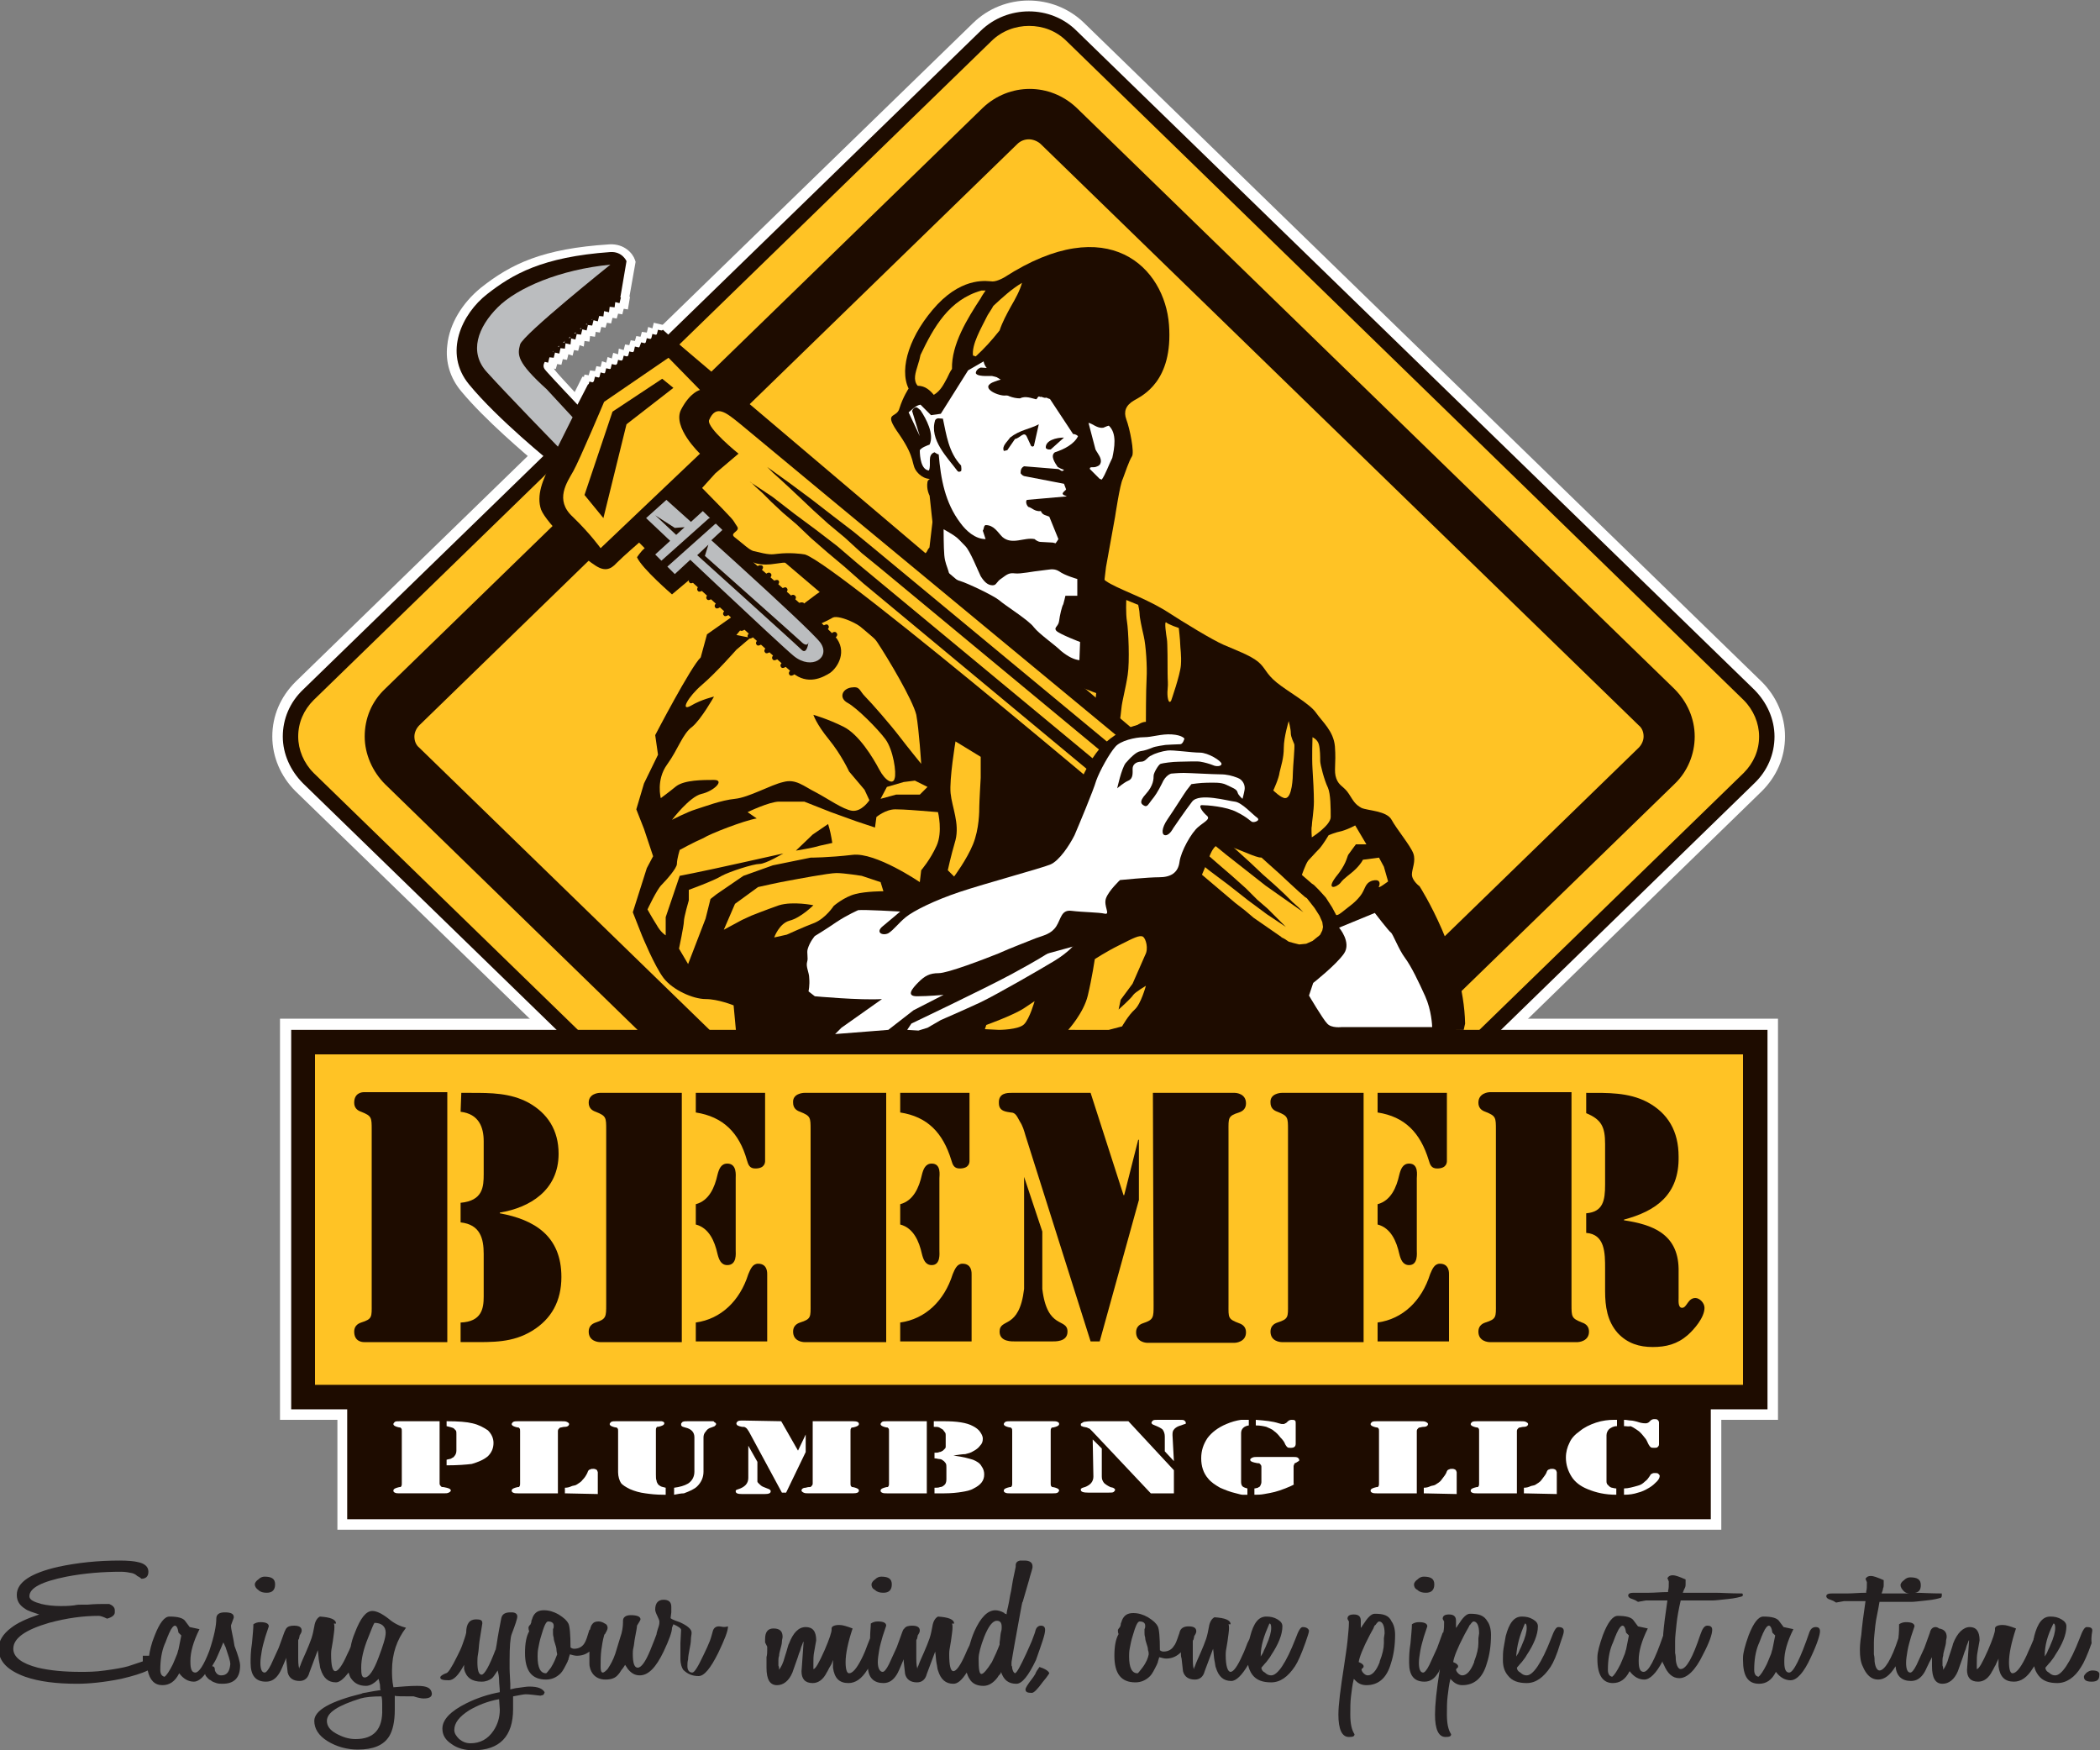 <?xml version="1.0" encoding="utf-8"?>
<!-- Generator: Adobe Illustrator 23.0.2, SVG Export Plug-In . SVG Version: 6.00 Build 0)  -->
<svg version="1.1" id="Layer_1" xmlns="http://www.w3.org/2000/svg" xmlns:xlink="http://www.w3.org/1999/xlink" x="0px" y="0px"
	 viewBox="0 0 300 250" style="enable-background:new 0 0 300 250;" xml:space="preserve">
<rect x="0" y="0" width="300" height="250" fill="#808080" stroke="none"/>
<style type="text/css">
	.st0{fill:#231F20;}
	.st1{fill:#1E0C00;}
	.st2{fill:#FFFFFF;}
	.st3{fill:#FFC325;}
	.st4{fill:#BBBDBF;}
</style>
<g>
	<path class="st0" d="M33,232.2c0-0.1,0.1-0.3,0.2-0.6c0.1-0.3,0.2-0.5,0.2-0.6c0-0.5-0.4-0.7-1.3-0.7c-0.8,0-1.2,0.3-1.2,0.9
		c0,1-0.3,2.5-1,4.6c-0.8,2.1-1.5,3.1-2,3.1c-0.5,0-0.7-0.5-0.7-1.5v-0.2c0-1.2,0.4-2.7,1.3-4.5l-1.4-0.3l-0.6-0.8
		c-0.3-0.5-1.1-0.7-2.3-0.7c-0.7,0-1.4,0.9-2.1,2.7c-0.5,1.2-0.7,2.2-0.8,2.9c-0.2,0-0.5,0-0.9,0v0.8l-2.1,0.7
		c-0.7,0.2-1.8,0.4-3.3,0.6c-1.4,0.2-2.5,0.2-3.5,0.2c-2.4,0-4.4-0.2-6.1-0.6c-2.3-0.6-3.5-1.5-3.5-2.7c0-1.5,1.7-2.7,5.1-3.7
		c2.6-0.7,4.9-1,7.1-1c0.2,0,0.6,0.1,1.2,0.4c0.7-0.2,1.1-0.5,1.1-0.9V230c0-0.4-0.3-0.7-0.8-0.9H15c-0.5,0-1.4,0-2.5,0.1h0
		c-0.2,0-0.5,0-0.8,0c-0.3,0-0.7,0-1.1,0.1c-0.8,0.1-1.5,0.1-1.9,0.1c-1,0-2-0.1-2.8-0.3h0c-1.1-0.3-1.7-0.6-1.7-1.1
		c0-1.2,1.8-2.1,5.3-2.8c2.6-0.5,5.2-0.7,7.8-0.7c0.6,0,1.1,0.1,1.6,0.2l0,0c0.3,0.1,0.5,0.2,0.7,0.4c0.2,0.1,0.4,0.2,0.6,0.4
		c0.6,0,1-0.3,1-1c0-0.7-0.5-1.2-1.6-1.4l0,0c-0.4-0.1-1.3-0.2-2.5-0.2c-3.1,0-6,0.3-8.8,0.9c-3.9,0.9-5.9,2.2-5.9,4
		c0,0.9,0.4,1.5,1.2,2c0.4,0.3,1.1,0.5,2,0.8c-1.8,0.6-3.1,1.2-4,1.9c-1.2,0.9-1.8,1.9-1.8,3c0,1.8,1.3,3.1,3.8,4c2,0.7,4.5,1,7.4,1
		c1.7,0,3.8-0.2,6.3-0.7c1.7-0.4,3-0.8,3.8-1.2c0.3,1.4,1,2.1,2.1,2.1c1,0,1.8-0.5,2.4-1.7c0.6,0.8,1.3,1.2,2.1,1.2
		c0.5,0,1.1-0.4,1.6-1.1c0,0.1,0.1,0.3,0.2,0.4c0.2,0.2,0.3,0.4,0.6,0.5c0.2,0.2,0.5,0.3,0.8,0.4c0.3,0.1,0.6,0.1,0.9,0.1
		c1.7,0,2.5-0.9,2.5-2.6c0-0.5-0.3-1.5-0.8-2.8C33.3,233.7,33,232.8,33,232.2L33,232.2z M25.5,235.6c-0.1,0.2-0.1,0.5-0.3,0.9
		c-0.1,0.3-0.3,0.7-0.5,1.2c-0.5,1-0.9,1.6-1.2,1.8c-0.4-0.1-0.6-0.4-0.6-1c0-1.4,0.2-2.6,0.6-3.6c0.2-0.4,0.3-0.8,0.4-1
		c0.1-0.3,0.2-0.4,0.2-0.5l0.1-0.2c0.3-0.7,0.6-1,0.8-1c0.2,0,0.4,0.3,0.5,1l0.4,0.4L25.5,235.6L25.5,235.6z M31.6,239.3
		c-0.4,0-0.7-0.2-0.9-0.7c0-0.4-0.1-0.6-0.4-0.6c0.2-0.4,0.5-0.8,0.7-1.3c0.4-0.9,0.7-1.6,0.9-2.1c0.2,0.3,0.2,0.5,0.3,0.6
		c0.4,1.2,0.7,2,0.7,2.5C32.8,238.8,32.4,239.3,31.6,239.3L31.6,239.3z"/>
	<path class="st0" d="M36.9,227.1c0.3,0.3,0.7,0.4,1.2,0.4c0.8,0,1.2-0.4,1.2-1.2c0-0.8-0.5-1.1-1.5-1.1c-0.3,0-0.6,0.1-0.9,0.4
		c-0.3,0.2-0.5,0.5-0.5,0.7C36.4,226.6,36.6,226.9,36.9,227.1L36.9,227.1z"/>
	<path class="st0" d="M59.6,240.8c-1,0-2.2,0.1-3.4,0.2c-0.2-1-0.2-1.8-0.2-2.4c0-2.4,0.7-4.4,2-6.1c-0.8-0.2-1.7-0.6-2.5-1.3v0
		c-0.9-0.7-1.7-1.1-2.3-1.1c-0.9,0-1.7,1-2.5,3.1c-0.3,0.7-0.5,1.4-0.6,2c-0.1,0.3-0.3,0.7-0.5,1.1c-0.7,1.6-1.3,2.4-1.7,2.4
		s-0.6-0.8-0.6-2.4c0-0.2,0-0.5,0.1-1c0.1-0.5,0.2-1.2,0.3-2c0.1-0.7,0.1-1.2,0-1.4H48c0-0.6-0.8-0.9-2.3-1
		c-0.4,0.2-0.7,0.7-0.8,1.4c-0.1,0.5-0.2,1.1-0.4,1.7c-0.2,0.6-0.5,1.3-0.8,2l0,0c-0.3,0.7-0.6,1.3-0.8,1.9v0
		c-0.1,0.2-0.2,0.4-0.1,0.5c-0.1-0.1-0.2-0.6-0.2-1.5v-0.5c0-0.2,0-0.5,0-0.8c0-0.3,0-0.5,0-0.8v-0.5c0,0,0-0.1,0.1-0.2
		c0-0.1,0.1-0.3,0.1-0.5c0.2-0.3,0.3-0.5,0.3-0.7c0-0.5-0.4-0.7-1.1-0.7c-0.5,0-0.9,0.1-1.1,0.4c-0.1,0.1-0.1,0.1-0.1,0.2v0
		c0,0,0,0,0,0c-0.1,0.1-0.1,0.2-0.2,0.4c-0.3,0.9-0.6,1.6-0.8,2.2l-1.1,2.4c-0.4,0.8-0.7,1.1-0.9,1.1c-0.4,0-0.6-0.5-0.6-1.4
		c0-0.5,0.1-1.1,0.2-1.7c0.1-0.6,0.3-1.3,0.5-2l0.5-1.5c0-0.4-0.4-0.6-1.2-0.6c-0.4,0-0.7,0.1-1,0.3c0,0.6-0.1,1.5-0.2,2.7
		c-0.2,1.2-0.2,2.1-0.2,2.8c0,1.8,0.7,2.7,2.2,2.7c0.8,0,1.4-0.4,1.9-1.2c0.2-0.3,0.5-1,1-2.2c0,0.1,0,0.2,0,0.3l0.2,1.8
		c0.2,0.8,0.8,1.2,1.7,1.2c0.7,0,1.2-0.4,1.4-1.2c0.2-0.5,0.4-1.1,0.6-1.6c0.2-0.5,0.4-1.1,0.6-1.6c0.1,0.7,0.1,1.2,0.2,1.7
		c0.1,0.4,0.1,0.8,0.2,1c0.4,1.3,1.1,1.9,2.2,1.9c0.5,0,1.1-0.5,1.8-1.4c0.1,0.3,0.2,0.7,0.4,0.9c0.5,0.7,1.2,1,2.1,1
		c0.6,0,1.2-0.4,1.8-1c0,0.2,0.1,0.3,0.1,0.5c0.1,0.3,0.1,0.5,0.1,0.7c0,0.2,0,0.3,0.1,0.4c-0.7,0.1-1.3,0.2-1.8,0.3
		c-0.4,0.1-0.8,0.1-0.9,0.2c-4.5,1.1-6.8,2.4-6.8,3.9c0,1.1,0.6,2.1,1.9,2.9v0c1.3,0.8,2.8,1.2,4.3,1.2c2.2,0,3.7-0.6,4.5-1.9
		c0.5-0.8,0.8-2.1,0.8-3.8c0-0.1,0-0.2,0-0.4c0-0.2,0-0.4,0-0.6c0-0.2,0-0.4,0-0.6c0-0.2,0-0.3,0-0.4c0.1,0.1,1,0.1,2.7,0.1
		c0.6,0.2,1.1,0.3,1.4,0.3c0.8,0,1.2-0.2,1.2-0.7C61.6,241.1,61,240.8,59.6,240.8L59.6,240.8z M50.8,248.4c-1,0-1.9-0.3-2.8-0.8
		c-0.9-0.5-1.3-1.1-1.3-1.8c0-1.2,1.6-2.2,4.8-3.2c0.7-0.2,1.7-0.3,3-0.3c0.1,0.4,0.1,0.8,0.1,1.1c0,0.3,0,0.5,0,0.7
		C54.7,247,53.4,248.4,50.8,248.4L50.8,248.4z M54.1,236.7c-0.7,1.9-1.4,2.9-2,2.9c-0.4,0-0.5-0.4-0.5-1.4c0-1.2,0.3-2.6,1-4.3
		c0.5-1.3,0.8-2,0.9-2.1c1,0,1.6,0.5,1.6,1.4C55.1,233.9,54.7,235.1,54.1,236.7L54.1,236.7z"/>
	<path class="st0" d="M75.6,240.9c-0.4,0-0.9,0.1-1.7,0.2c-0.2,0-0.5,0.1-1,0.2l0-0.8c-0.1-1.5-0.1-2.3-0.1-2.2v-1.2
		c0-1.9,0.1-3.2,0.3-3.7c0.5-1.3,0.8-2.2,0.8-2.5c0-0.4-0.3-0.6-0.8-0.6h-0.2c-0.8,0-1.2,0.3-1.3,0.9c-0.2,1.1-0.4,2-0.5,2.7
		c-0.1,0.7-0.2,1.3-0.3,1.8v-0.1c-0.9,2.4-1.6,3.6-2,3.6s-0.6-0.6-0.6-1.8c0-0.3,0-0.7,0.1-1.2c0.1-0.5,0.1-1.1,0.2-1.8l0.4-2.5
		v-0.1c0-0.4-0.3-0.5-0.9-0.5c-0.9,0-1.4,0.6-1.4,1.9c-0.1,0.5-0.3,1-0.5,1.6c-0.2,0.6-0.5,1.2-0.8,1.8c-0.8,1.6-1.3,2.4-1.6,2.4
		c-0.5,0.2-0.8,0.4-0.8,0.6c0,0.3,0.4,0.4,1.2,0.4c0.7,0,1.4-0.7,2.2-2.2c0,0.3,0,0.5,0,0.6c0.3,1.2,1.1,1.8,2.5,1.8
		c0.6,0,1.1-0.2,1.5-0.5c0.2-0.2,0.4-0.5,0.8-1.1c0.1,0.4,0.2,0.9,0.2,1.4c0,0.5,0.1,1.1,0.1,1.7c-1.6,0.3-3.2,0.8-4.8,1.6
		c-2.2,1.1-3.4,2.3-3.4,3.6c0,0.9,0.4,1.6,1.3,2.2c0.8,0.6,1.9,0.9,3.1,0.9c3.8,0,5.7-2,5.7-5.9c0-0.1,0-0.2,0-0.4
		c0-0.2,0-0.3,0-0.5c0-0.2,0-0.3,0-0.5c0-0.2,0-0.3,0-0.4c1-0.2,1.6-0.3,1.8-0.3c0.5,0,1.2,0.1,2.1,0.2l0.4-0.1
		c0.1-0.1,0.2-0.3,0.2-0.4C77.5,241.2,76.9,240.9,75.6,240.9L75.6,240.9z M71.4,244.2c0,1.1-0.3,2.1-0.9,3c-0.8,1.2-1.9,1.8-3.3,1.8
		c-0.6,0-1.1-0.2-1.6-0.6c-0.4-0.4-0.7-0.8-0.7-1.3c0-1,0.7-1.9,2.1-2.8c1.2-0.7,2.6-1.3,4.3-1.6L71.4,244.2L71.4,244.2z"/>
	<path class="st0" d="M102.7,232.3c-0.5,0-0.8,0.3-0.9,0.8c-0.1,0.3-0.2,0.8-0.4,1.3c-0.2,0.5-0.5,1.2-0.9,2
		c-0.8,1.7-1.3,2.5-1.6,2.5c-0.4,0-0.7-0.3-0.7-0.9c0-0.3,0-0.6,0.1-1c0-0.4,0.1-0.8,0.2-1.4c0.1-0.5,0.2-1,0.2-1.4
		c0-0.4,0.1-0.7,0.1-1c0-0.5-0.6-1-1.7-1.5c-0.9-0.3-1.3-0.5-1.3-0.6l0.1-0.8v-0.1c0-0.1,0-0.2,0-0.5v-0.2c0-0.7-0.4-1-1.1-1
		c-0.8,0-1.2,0.5-1.2,1.4c0,0.2,0.1,0.5,0.3,0.9c0.2,0.4,0.3,0.7,0.3,0.8c0,0.2,0,0.4-0.1,0.7c-0.1,0.3-0.2,0.6-0.3,1
		c0,0,0,0.1,0,0.1c-0.1,0.3-0.2,0.5-0.3,0.8c-0.2,0.5-0.4,1-0.6,1.5c-0.7,1.7-1.3,2.5-1.8,2.5c-0.5,0-0.7-0.7-0.7-2
		c0-0.2,0-0.5,0.1-0.9c0.1-0.4,0.1-0.8,0.2-1.3v0c0.2-1,0.3-1.6,0.3-1.8c0.3-0.5,0.5-0.8,0.5-0.9c0-0.4-0.5-0.6-1.4-0.6
		c-0.7,0-1.1,0.3-1.1,0.8c0,0,0,0.1,0,0.1s0,0.1,0,0.1c0,0.6-0.1,1.4-0.4,2.2l-0.7,2.3c-0.3,0.9-0.7,1.6-1.1,2.2v0
		c-0.3,0.3-0.5,0.5-0.7,0.5c-0.2,0-0.3-0.3-0.3-0.8c0-0.8,0-1.6,0.1-2.4c0.1-0.7,0.2-1.4,0.4-2.1l0,0c0-0.1,0.1-0.2,0.2-0.3
		c0-0.1,0.1-0.2,0.1-0.2v0c0.1-0.2,0.2-0.4,0.2-0.6c0-0.2-0.1-0.5-0.4-0.6c-0.3-0.2-0.6-0.3-0.9-0.3c-0.4,0-0.7,0.1-0.9,0.4
		c-0.1,0.1-0.2,0.3-0.3,0.7c0,0,0,0.1-0.1,0.1c-0.3,1-0.5,1.6-0.7,1.9c-0.3,0.5-0.8,0.8-1.5,0.8c-0.2,0-0.4-0.1-0.5-0.2
		c0-1.8-0.1-3-0.3-3.4c-0.2-0.4-0.6-0.8-1.4-1.3c-0.7-0.4-1.4-0.6-2.1-0.6c-0.8,0-1.3,0.3-1.6,1l-0.1,0.3c-0.1,0.2-0.1,0.3-0.1,0.4
		c0,0.1-0.1,0.2-0.1,0.3c-0.1,0.1-0.2,0.2-0.3,0.4c0,0.2,0,0.4,0.1,0.6c-0.4,0.7-0.6,1.7-0.6,3.1c0,2.6,1,3.8,3,3.8
		c0.8,0,1.5-0.3,2.1-0.9h0c0.3-0.3,0.6-0.9,1-1.7c0-0.1,0-0.1,0.1-0.2c0,0,0-0.1,0-0.1c0.1-0.4,0.2-0.6,0.2-0.7
		c0.4,0.1,0.7,0.2,1,0.2c0.7,0,1.3-0.2,1.8-0.6c0,0.5,0,1.1,0,1.7c0,0.6,0.2,1.1,0.5,1.5c0.4,0.5,1,0.8,1.8,0.8
		c0.8,0,1.4-0.2,1.8-0.7c0.2-0.2,0.3-0.4,0.5-0.7c0.2-0.2,0.3-0.4,0.5-0.7l0.4,0.6v0c0.5,0.6,1,0.9,1.7,0.9c1.2,0,2.3-1.1,3.4-3.4
		c0.8-1.7,1.2-2.8,1.2-3.4c0.1-0.2,0.1-0.3,0.2-0.5c0.7,0.3,1.1,0.6,1.1,0.8l-0.1,1.9c0,0.3,0,0.6,0,0.8v0.9c0,0.2,0,0.3,0,0.5
		c0,0.8,0.2,1.3,0.4,1.6c0.6,0.6,1.3,0.9,2.2,0.9c0.8,0,1.7-1.1,2.8-3.3c0.9-1.9,1.4-3.1,1.4-3.8
		C103.3,232.5,103.1,232.3,102.7,232.3L102.7,232.3z M78.7,238.2c-0.4,0.5-0.6,0.8-0.7,0.8c-0.8,0-1.2-0.8-1.2-2.4
		c0-0.3,0-0.7,0.1-1.2c0.1-0.5,0.2-1.1,0.4-1.7c0.4-1.4,0.7-2.1,1-2.1c0.5,0,0.8,0.2,0.8,0.6c0,0,0,0,0,0.1c0,0.1,0,0.2-0.1,0.4
		c0,0.1,0,0.2,0,0.5c0,0.2,0,0.4,0.1,0.7c0,0.3,0.1,0.6,0.2,0.9c0.1,0.3,0.2,0.6,0.2,0.9c0,0.2,0.1,0.5,0.1,0.6
		C79.4,236.8,79.2,237.4,78.7,238.2L78.7,238.2z"/>
	<path class="st0" d="M125,227.1c0.3,0.3,0.7,0.4,1.2,0.4c0.8,0,1.2-0.4,1.2-1.2c0-0.8-0.5-1.1-1.5-1.1c-0.3,0-0.6,0.1-0.9,0.4
		c-0.3,0.2-0.5,0.5-0.5,0.7C124.5,226.6,124.6,226.9,125,227.1L125,227.1z"/>
	<path class="st0" d="M149.3,232.8c0-0.4-0.2-0.6-0.6-0.6c-0.4,0-0.7,0.3-0.8,0.8c-0.1,0.4-0.3,0.8-0.5,1.4
		c-0.2,0.5-0.5,1.1-0.8,1.8c-0.8,1.7-1.3,2.7-1.6,2.8c-0.2-0.1-0.3-0.3-0.4-0.7c0-0.1,0-0.3-0.1-0.4c0-0.1,0-0.3,0-0.4
		c0-0.2,0.1-0.6,0.2-1.3c0.1-0.7,0.3-1.6,0.5-2.8l0.4-2.2c0.3-1.5,0.4-2.4,0.5-2.4l0.9-3.1c0.2-0.8,0.4-1.3,0.5-1.8
		c0-0.1,0-0.1,0-0.1v-0.1c0-0.5-0.4-0.8-1.1-0.8c-0.2,0-0.5,0-0.7,0c-0.4,0.1-0.6,0.3-0.6,0.7c0,0.1,0,0.1,0,0.1v0.1
		c-0.2,1-0.4,1.8-0.5,2.5c-0.1,0.7-0.2,1.2-0.3,1.6c-0.1,0.6-0.2,1.2-0.3,1.6c-0.1,0.4-0.2,0.8-0.2,1.1c-0.1-0.1-0.1-0.1-0.2-0.1
		c-0.1,0-0.1,0-0.1-0.1c-0.5-0.3-1-0.4-1.3-0.4c-1.1,0-2.1,1-3,3c-0.3,0.7-0.5,1.3-0.7,2c-0.2,0.4-0.4,0.8-0.6,1.3
		c-0.7,1.6-1.3,2.4-1.7,2.4c-0.4,0-0.6-0.8-0.6-2.4c0-0.2,0-0.5,0.1-1c0.1-0.5,0.2-1.2,0.3-2c0.1-0.7,0.1-1.2,0-1.4h0.3
		c0-0.6-0.8-0.9-2.3-1c-0.4,0.2-0.7,0.7-0.8,1.4c-0.1,0.5-0.2,1.1-0.4,1.7c-0.2,0.6-0.5,1.3-0.8,2l0,0c-0.3,0.7-0.6,1.3-0.8,1.9v0
		c-0.1,0.2-0.2,0.4-0.1,0.5c-0.1-0.1-0.2-0.6-0.2-1.5v-0.5c0-0.2,0-0.5,0-0.8c0-0.3,0-0.5,0-0.8v-0.5c0,0,0-0.1,0.1-0.2
		c0-0.1,0.1-0.3,0.1-0.5c0.2-0.3,0.3-0.5,0.3-0.7c0-0.5-0.4-0.7-1.1-0.7c-0.5,0-0.9,0.1-1.1,0.4c0,0-0.1,0.1-0.1,0.1v0c0,0,0,0,0,0
		c-0.1,0.1-0.1,0.2-0.2,0.4c-0.3,0.9-0.6,1.6-0.8,2.2l-1.1,2.4c-0.4,0.8-0.7,1.1-0.9,1.1c-0.4,0-0.7-0.5-0.7-1.4
		c0-0.5,0.1-1.1,0.2-1.7c0.1-0.6,0.3-1.3,0.5-2l0.5-1.5c0-0.4-0.4-0.6-1.2-0.6c-0.4,0-0.7,0.1-1,0.3c0,0.5-0.1,1.2-0.1,2.1
		c-0.3,0.7-0.5,1.3-0.7,1.8c-0.2,0.5-0.4,0.9-0.5,1.1c-0.7,1.4-1.3,2.1-1.8,2.1c-0.3,0-0.5-0.5-0.5-1.6c0-1.1,0.3-2.7,1-4.8
		c-0.8-0.3-1.4-0.5-1.9-0.5c-0.7,0-1.1,0.2-1.1,0.5c0,0,0,0.1,0,0.1v0.1c0,0.3-0.3,1.3-1,2.9c-0.8,1.8-1.3,2.7-1.6,2.7v-0.9
		c0-0.5,0-1,0.1-1.5c0.1-0.5,0.2-1.1,0.3-1.7c0-1.3-0.5-1.9-1.5-1.9s-1.8,0.8-2.4,2.4c-0.1,0.1-0.2,0.7-0.6,1.9
		c-0.2,0.8-0.5,1.4-0.8,1.8c0-0.2,0-0.4-0.1-0.6c0-0.2,0-0.5,0-0.7c0-0.2,0-0.4,0.1-0.7c0-0.3,0.1-0.6,0.2-1c0.1-0.4,0.2-0.7,0.2-1
		c0-0.3,0.1-0.5,0.1-0.7c0-0.8-0.4-1.2-1.3-1.2c-0.8,0-1.2,0.5-1.2,1.5c0,0.1,0,0.2,0,0.2v0.3l0.3,0.6c0,0.2,0,0.4,0,0.6
		c0,0.2,0,0.5-0.1,0.9c0,0.3,0,0.6,0,0.9v0.6c0,1.7,0.5,2.5,1.5,2.5c0.9,0,1.7-0.6,2.2-1.8c0.2-0.6,0.4-1.1,0.6-1.7
		c0.2-0.5,0.3-1,0.5-1.4c0.1-0.4,0.2-0.7,0.3-0.9c0.1-0.2,0.1-0.4,0.2-0.4c-0.2,2.9-0.3,4.3-0.3,4.2c0,1.1,0.5,1.7,1.6,1.7
		c0.8,0,1.5-0.5,2-1.5c0.2-0.3,0.3-0.6,0.5-0.9s0.3-0.6,0.4-0.9v0.7c0,0.2,0,0.3,0,0.4c0.2,1.5,0.9,2.2,2.2,2.2c1,0,1.9-0.6,2.7-1.9
		c0.1-0.1,0.1-0.2,0.1-0.2c0.1,1.4,0.9,2.1,2.2,2.1c0.8,0,1.4-0.4,1.9-1.2c0.2-0.3,0.5-1,1-2.2c0,0.1,0,0.2,0,0.3l0.2,1.8
		c0.2,0.8,0.8,1.2,1.7,1.2c0.7,0,1.2-0.4,1.4-1.2c0.2-0.5,0.4-1.1,0.6-1.6c0.2-0.5,0.4-1.1,0.6-1.6c0.1,0.7,0.1,1.2,0.2,1.7
		c0.1,0.4,0.1,0.8,0.2,1c0.4,1.3,1.1,1.9,2.2,1.9c0.6,0,1.2-0.5,1.9-1.6c0.1,0.3,0.2,0.6,0.4,0.9c0.4,0.7,1.1,1,2,1
		c0.7,0,1.4-0.4,2-1.2c0.1-0.2,0.2-0.3,0.3-0.4c0.1-0.1,0.2-0.2,0.2-0.4c0.4,1.2,1.1,1.7,2.2,1.7c0.8,0,1.7-1.1,2.8-3.4
		C148.8,234.8,149.3,233.5,149.3,232.8L149.3,232.8z M143,233.1c-0.1,0.4-0.1,0.9-0.2,1.5v0.3c-0.3,0.8-0.7,1.7-1.1,2.5
		c-0.7,1.1-1.2,1.7-1.5,1.7c-0.3,0-0.4-0.7-0.4-2.2c0-0.7,0.3-1.8,0.8-3.1c0.6-1.5,1.2-2.3,1.8-2.3c0.5,0,0.7,0.3,0.7,0.9
		C143.1,232.6,143.1,232.8,143,233.1L143,233.1z"/>
	<path class="st0" d="M148.5,238.1c-0.3,0.4-0.5,0.7-0.6,1c-0.2,0.3-0.3,0.5-0.4,0.6v0c-0.7,0.9-1,1.4-1,1.6c0,0.4,0.3,0.5,0.9,0.5
		c0.3,0,0.8-0.5,1.6-1.6c0.6-0.7,0.9-1.2,0.9-1.2C149.8,238.7,149.4,238.4,148.5,238.1L148.5,238.1z"/>
	<path class="st0" d="M186.1,232.4c-0.3,0-0.6,0.5-1,1.6c-1.4,3.6-2.6,5.3-3.5,5.3c-0.3,0-0.6-0.1-0.9-0.4c-0.4-0.2-0.5-0.5-0.5-0.7
		c0.2-0.2,0.4-0.5,0.7-0.8c0.2-0.3,0.5-0.6,0.7-1c1-1.5,1.6-2.9,1.6-4.1c0-0.4-0.2-0.7-0.7-1c-0.5-0.3-1-0.4-1.6-0.4
		c-1.1,0-1.8,0.9-2.3,2.8c0,0.1-0.1,0.3-0.1,0.4c-0.1,0.2-0.2,0.4-0.3,0.6c-0.2,0.5-0.4,1.1-0.7,1.7c-0.7,1.6-1.3,2.4-1.7,2.4
		c-0.4,0-0.7-0.8-0.7-2.4c0-0.2,0-0.5,0.1-1c0.1-0.5,0.2-1.2,0.3-2c0.1-0.7,0.1-1.2,0-1.4h0.3c0-0.6-0.8-0.9-2.3-1
		c-0.4,0.2-0.7,0.7-0.8,1.4c-0.1,0.5-0.2,1.1-0.4,1.7c-0.2,0.6-0.5,1.3-0.8,2l0,0c-0.3,0.7-0.6,1.3-0.8,1.9v0
		c-0.1,0.2-0.2,0.4-0.1,0.5c-0.1-0.1-0.2-0.6-0.2-1.5v-0.5c0-0.2,0-0.5,0-0.8c0-0.3,0-0.5,0-0.8v-0.5c0,0,0-0.1,0.1-0.2
		c0-0.1,0.1-0.3,0.1-0.5c0.2-0.3,0.3-0.5,0.3-0.7c0-0.5-0.4-0.7-1.1-0.7c-0.6,0-1,0.2-1.2,0.6v0c-0.1,0.2-0.1,0.4-0.2,0.6
		c-0.3,0.9-0.5,1.4-0.7,1.6c-0.3,0.5-0.8,0.8-1.5,0.8c-0.2,0-0.4-0.1-0.5-0.2c0-1.8-0.1-3-0.3-3.4c-0.2-0.4-0.6-0.8-1.4-1.3
		c-0.7-0.4-1.4-0.6-2.1-0.6c-0.8,0-1.3,0.3-1.6,1l-0.1,0.3c-0.1,0.2-0.1,0.3-0.1,0.4c0,0.1-0.1,0.2-0.1,0.3
		c-0.1,0.1-0.2,0.2-0.3,0.4c0,0.2,0,0.4,0.1,0.6c-0.4,0.7-0.6,1.7-0.6,3.1c0,2.6,1,3.8,3,3.8c0.8,0,1.5-0.3,2.1-0.9h0
		c0.3-0.3,0.6-0.9,1-1.7c0-0.1,0-0.1,0.1-0.2c0,0,0-0.1,0-0.1c0.1-0.4,0.2-0.6,0.2-0.7c0.4,0.1,0.7,0.2,1,0.2c0.8,0,1.5-0.3,2.1-0.9
		c0,0,0,0.1,0,0.2c0,0.2,0,0.4,0.1,0.7l0.2,1.8c0.2,0.8,0.8,1.2,1.7,1.2c0.7,0,1.2-0.4,1.4-1.2c0.2-0.5,0.4-1.1,0.6-1.6
		c0.2-0.5,0.4-1.1,0.6-1.6c0.1,0.7,0.1,1.2,0.2,1.7c0.1,0.4,0.1,0.8,0.2,1c0.4,1.3,1.1,1.9,2.2,1.9c0.7,0,1.5-0.8,2.4-2.3
		c0.1,0.5,0.3,1,0.6,1.4c0.6,0.8,1.5,1.1,2.7,1.1c1.3,0,2.4-0.8,3.4-2.3c0.4-0.6,0.9-1.7,1.5-3.4c0.3-0.9,0.5-1.4,0.5-1.7
		C186.9,232.6,186.6,232.4,186.1,232.4L186.1,232.4z M163.2,238.2c-0.4,0.5-0.6,0.8-0.7,0.8c-0.8,0-1.2-0.8-1.2-2.4
		c0-0.3,0-0.7,0.1-1.2c0.1-0.5,0.2-1.1,0.4-1.7c0.4-1.4,0.7-2.1,1-2.1c0.5,0,0.8,0.2,0.8,0.6c0,0,0,0,0,0.1c0,0.1,0,0.2-0.1,0.4
		c0,0.1,0,0.2,0,0.5c0,0.2,0,0.4,0.1,0.7c0,0.3,0.1,0.6,0.2,0.9c0.1,0.3,0.2,0.6,0.2,0.9c0.1,0.2,0.1,0.5,0.1,0.6
		C164,236.8,163.8,237.4,163.2,238.2L163.2,238.2z M181.3,232c0-0.1,0.1-0.1,0.1-0.1c0.1,0,0.2,0.2,0.2,0.6c0,0.6-0.2,1.4-0.7,2.5
		c-0.1,0.3-0.3,0.6-0.4,0.9c-0.1,0.3-0.3,0.5-0.4,0.7C180.1,235,180.6,233.6,181.3,232L181.3,232z"/>
	<path class="st0" d="M196.4,230.5c-0.5,0-1,0.5-1.7,1.6c-0.1,0.1-0.1,0.2-0.2,0.3c-0.1,0.1-0.1,0.1-0.1,0.2v-0.3c0-0.1,0-0.2,0-0.4
		c0-0.2,0-0.3,0-0.4c0-0.6-0.3-0.9-1-0.9c-0.6,0-0.9,0.2-0.9,0.6c0,0.1,0.1,0.2,0.2,0.4v0.2c0,0.7-0.1,1.5-0.2,2.6
		c-0.1,1-0.3,2.2-0.5,3.6c-0.5,3.2-0.8,5.5-0.8,6.9c0,2.1,0.5,3.2,1.5,3.2c0.6,0,0.8-0.1,0.8-0.4c-0.4-0.6-0.6-1.5-0.6-2.8
		c0-0.9,0-1.8,0.1-2.6c0.1-0.8,0.2-1.7,0.4-2.5c0.1,0.1,0.1,0.1,0.2,0.2c0,0,0.1,0.1,0.1,0.1c0.4,0.4,0.9,0.6,1.5,0.6
		c1.7,0,2.9-1,3.5-3.1c0.4-1.2,0.6-2.6,0.6-4.1c0-0.8-0.2-1.5-0.5-1.9C198.4,230.7,197.6,230.5,196.4,230.5L196.4,230.5z M197.7,234
		c0,0.2,0,0.4,0,0.4v0.3c0,0.7-0.2,1.6-0.6,2.6l0,0.1c-0.5,1.3-1.1,1.9-1.7,1.9c-0.2,0-0.4-0.1-0.6-0.3c-0.2-0.2-0.3-0.4-0.3-0.6
		c0.1,0,0.1,0,0.1-0.1c0.2-0.1,0.2-0.2,0.2-0.3c0-0.2-0.2-0.4-0.7-0.6c0.1-0.7,0.6-2,1.6-3.9c0.2-0.4,0.4-0.7,0.5-0.9
		c0.1-0.3,0.2-0.5,0.3-0.5c0.2-0.3,0.4-0.5,0.5-0.5c0.5,0,0.8,0.6,0.8,1.7L197.7,234L197.7,234z"/>
	<path class="st0" d="M202.5,227.1c0.3,0.3,0.7,0.4,1.2,0.4c0.8,0,1.2-0.4,1.2-1.2c0-0.8-0.5-1.1-1.5-1.1c-0.3,0-0.6,0.1-0.9,0.4
		c-0.3,0.2-0.5,0.5-0.5,0.7C202,226.6,202.1,226.9,202.5,227.1L202.5,227.1z"/>
	<path class="st0" d="M210,230.5c-0.5,0-1,0.5-1.7,1.6c-0.1,0.1-0.1,0.2-0.2,0.3c-0.1,0.1-0.1,0.1-0.1,0.2v-0.3c0-0.1,0-0.2,0-0.4
		c0-0.2,0-0.3,0-0.4c0-0.6-0.3-0.9-1-0.9c-0.6,0-0.9,0.2-0.9,0.6c0,0.1,0.1,0.2,0.2,0.4v0.2c0,0.4,0,0.8-0.1,1.3
		c0,0.1,0,0.1-0.1,0.1c-0.3,0.9-0.6,1.6-0.8,2.2l-1.1,2.4c-0.4,0.8-0.7,1.1-0.9,1.1c-0.4,0-0.6-0.5-0.6-1.4c0-0.5,0.1-1.1,0.2-1.7
		c0.1-0.6,0.3-1.3,0.5-2l0.5-1.5c0-0.4-0.4-0.6-1.2-0.6c-0.4,0-0.7,0.1-1,0.3c0,0.6-0.1,1.5-0.2,2.7c-0.2,1.2-0.2,2.1-0.2,2.8
		c0,1.8,0.7,2.7,2.2,2.7c0.8,0,1.4-0.4,1.9-1.2c0.1-0.1,0.2-0.3,0.3-0.6c-0.5,3-0.7,5.2-0.7,6.5c0,2.1,0.5,3.2,1.5,3.2
		c0.6,0,0.8-0.1,0.8-0.4c-0.4-0.6-0.6-1.5-0.6-2.8c0-0.9,0-1.8,0.1-2.6c0.1-0.8,0.2-1.7,0.4-2.5c0.1,0.1,0.1,0.1,0.2,0.2
		c0,0,0.1,0.1,0.1,0.1c0.4,0.4,0.9,0.6,1.4,0.6c1.7,0,2.9-1,3.5-3.1c0.4-1.2,0.6-2.6,0.6-4.1c0-0.8-0.2-1.5-0.5-1.9
		C212,230.7,211.2,230.5,210,230.5L210,230.5z M211.2,234c0,0.2,0,0.4,0,0.4v0.3c0,0.7-0.2,1.6-0.6,2.6l0,0.1
		c-0.5,1.3-1.1,1.9-1.7,1.9c-0.2,0-0.4-0.1-0.6-0.3c-0.2-0.2-0.3-0.4-0.3-0.6c0.1,0,0.1,0,0.1-0.1c0.2-0.1,0.2-0.2,0.2-0.3
		c0-0.2-0.2-0.4-0.7-0.6c0.1-0.7,0.6-2,1.6-3.9c0.2-0.4,0.4-0.7,0.5-0.9c0.2-0.3,0.2-0.5,0.3-0.5c0.2-0.3,0.4-0.5,0.5-0.5
		c0.5,0,0.8,0.6,0.8,1.7L211.2,234L211.2,234z"/>
	<path class="st0" d="M222.6,232.4c-0.3,0-0.6,0.5-1,1.6c-1.4,3.6-2.6,5.3-3.5,5.3c-0.3,0-0.6-0.1-0.9-0.4c-0.4-0.2-0.5-0.5-0.5-0.7
		c0.2-0.2,0.4-0.5,0.7-0.8c0.2-0.3,0.5-0.6,0.7-1c1-1.5,1.6-2.9,1.6-4.1c0-0.4-0.2-0.7-0.7-1c-0.5-0.3-1-0.4-1.6-0.4
		c-1.1,0-1.8,0.9-2.3,2.8c-0.1,0.6-0.2,1.1-0.3,1.7c-0.1,0.6-0.1,1.1-0.1,1.7c0,0.9,0.2,1.6,0.7,2.2c0.6,0.8,1.5,1.1,2.7,1.1
		c1.3,0,2.4-0.8,3.4-2.3c0.4-0.6,0.9-1.7,1.4-3.4c0.3-0.9,0.5-1.4,0.5-1.7C223.4,232.6,223.2,232.4,222.6,232.4L222.6,232.4z
		 M217.8,232c0-0.1,0.1-0.1,0.1-0.1c0.1,0,0.2,0.2,0.2,0.6c0,0.6-0.2,1.4-0.7,2.5c-0.1,0.3-0.3,0.6-0.4,0.9
		c-0.1,0.3-0.3,0.5-0.4,0.7C216.7,235,217.1,233.6,217.8,232L217.8,232z"/>
	<path class="st0" d="M248.9,227.6c-1.7,0-3-0.1-3.9-0.1c-0.9,0-1.5,0-1.6,0c-0.3,0-0.6,0-1,0h-2c0.1-0.3,0.2-0.5,0.3-0.7
		c0.1-0.2,0.1-0.4,0.1-0.5v-0.7c-0.9-0.4-1.5-0.6-1.8-0.6c-0.4,0-0.6,0.1-0.8,0.4l0.2,0.5c0,0.6,0,1-0.1,1.3c0,0.2,0,0.3,0,0.2v0
		c-1,0-1.9,0.1-2.7,0.1c-0.8,0-1.6,0-2.2,0c-0.5,0-0.8,0.1-0.8,0.4c0,0.2,0.2,0.4,0.6,0.5c0.3,0.1,0.5,0.2,0.8,0.4l1.1-0.2
		c0.9,0,1.6,0,2.1,0c0.5,0,0.8,0,1,0c-0.3,2-0.5,3.6-0.6,4.8c0,0.1,0,0.1,0,0.2c-1.2,3.5-2.1,5.2-2.8,5.2c-0.5,0-0.7-0.5-0.7-1.5
		v-0.2c0-1.2,0.4-2.7,1.3-4.5l-1.4-0.3l-0.6-0.8c-0.3-0.5-1.1-0.7-2.3-0.7c-0.7,0-1.4,0.9-2.1,2.7c-0.5,1.4-0.8,2.5-0.8,3.2v0.3
		c0,2.3,0.8,3.4,2.2,3.4c1,0,1.8-0.5,2.4-1.7c0.6,0.8,1.3,1.2,2.1,1.2c0.8,0,1.7-0.9,2.6-2.6c0,0.2,0.1,0.3,0.2,0.5
		c0.5,1.2,1.2,1.9,2.2,1.9c1.1,0,2.3-1.1,3.4-3.4c0.9-1.7,1.3-2.9,1.3-3.5c0-0.4-0.2-0.6-0.7-0.6c-0.4,0-0.7,0.4-1,1.3
		c-1.1,3.3-2,4.9-2.8,4.9c-0.3,0-0.6-0.4-0.7-1.3c0-0.2,0-0.6-0.1-1c0-0.4,0-1,0-1.7c0-0.6,0.1-1.4,0.2-2.4c0.1-1,0.3-2.1,0.6-3.4
		l1.4,0c0.5,0,1,0,1.5,0h1.7c0.4,0,1.1-0.1,2.1-0.2c1.1-0.1,1.8-0.3,2.1-0.4l0.1-0.2L248.9,227.6L248.9,227.6z M232.3,235.6
		c-0.1,0.2-0.1,0.5-0.3,0.9c-0.1,0.3-0.3,0.7-0.5,1.2c-0.5,1-0.9,1.6-1.2,1.8c-0.4-0.1-0.6-0.4-0.6-1c0-1.4,0.2-2.6,0.6-3.6
		c0.2-0.4,0.3-0.8,0.4-1c0.1-0.3,0.2-0.4,0.2-0.5l0.1-0.2c0.3-0.7,0.6-1,0.8-1c0.2,0,0.4,0.3,0.5,1l0.4,0.4L232.3,235.6L232.3,235.6
		z"/>
	<path class="st0" d="M259.4,232.4c-0.4,0-0.7,0.2-0.9,0.7c-1.3,3.8-2.3,5.8-2.9,5.8c-0.5,0-0.7-0.5-0.7-1.5v-0.2
		c0-1.2,0.4-2.7,1.3-4.5l-1.4-0.3l-0.6-0.8c-0.3-0.5-1.1-0.7-2.3-0.7c-0.7,0-1.4,0.9-2.1,2.7c-0.5,1.4-0.8,2.5-0.8,3.2v0.3
		c0,2.3,0.7,3.4,2.3,3.4c1,0,1.8-0.5,2.4-1.7c0.6,0.8,1.3,1.2,2.1,1.2c0.9,0,1.9-1.1,2.9-3.3c0.9-1.9,1.3-3.2,1.3-3.7
		C260,232.6,259.8,232.4,259.4,232.4L259.4,232.4z M253.2,235.6c-0.1,0.2-0.1,0.5-0.3,0.9c-0.1,0.3-0.3,0.7-0.5,1.2
		c-0.5,1-0.9,1.6-1.2,1.8c-0.4-0.1-0.6-0.4-0.6-1c0-1.4,0.2-2.6,0.6-3.6c0.2-0.4,0.3-0.8,0.4-1c0.1-0.3,0.2-0.4,0.2-0.5l0.1-0.2
		c0.3-0.7,0.6-1,0.8-1c0.2,0,0.4,0.3,0.5,1l0.4,0.4L253.2,235.6L253.2,235.6z"/>
	<path class="st0" d="M298.9,232.9c0-0.4-0.3-0.5-0.8-0.5c-0.3,0-0.6,0.5-1,1.6c-1.4,3.6-2.6,5.3-3.5,5.3c-0.3,0-0.6-0.1-0.9-0.4
		c-0.4-0.2-0.5-0.5-0.5-0.7c0.2-0.2,0.4-0.5,0.7-0.8c0.2-0.3,0.5-0.6,0.7-1c1-1.5,1.6-2.9,1.6-4.1c0-0.4-0.2-0.7-0.7-1
		c-0.5-0.3-1-0.4-1.6-0.4c-1.1,0-1.8,0.9-2.3,2.8c0,0.2-0.1,0.3-0.1,0.5c-0.3,0.7-0.5,1.2-0.7,1.6c-0.2,0.5-0.4,0.9-0.5,1.1
		c-0.7,1.4-1.3,2.1-1.8,2.1c-0.3,0-0.5-0.5-0.5-1.6c0-1.1,0.3-2.7,1-4.8c-0.8-0.3-1.4-0.5-1.9-0.5c-0.7,0-1.1,0.2-1.1,0.5
		c0,0,0,0.1,0,0.1v0.1c0,0.3-0.3,1.3-1,2.9c-0.8,1.8-1.3,2.7-1.6,2.7v-0.9c0-0.5,0-1,0.1-1.5c0.1-0.5,0.2-1.1,0.3-1.7
		c0-1.3-0.5-1.9-1.4-1.9s-1.8,0.8-2.4,2.4c0,0.1-0.2,0.7-0.6,1.9c-0.2,0.8-0.5,1.4-0.8,1.8c0-0.2,0-0.4-0.1-0.6c0-0.2,0-0.5,0-0.7
		c0-0.2,0-0.4,0.1-0.7c0-0.3,0.1-0.6,0.2-1c0.1-0.4,0.2-0.7,0.2-1c0-0.3,0.1-0.5,0.1-0.7c0-0.7-0.4-1.1-1.1-1.2
		c-0.1-0.1-0.3-0.2-0.5-0.2c-0.4,0-0.7,0.3-0.8,0.8c-0.3,0.9-0.6,1.6-0.8,2.2l-1.1,2.4c-0.4,0.8-0.7,1.1-0.9,1.1
		c-0.4,0-0.6-0.5-0.6-1.4c0-0.5,0.1-1.1,0.2-1.7c0.1-0.6,0.3-1.3,0.5-2l0.5-1.5c0-0.4-0.4-0.6-1.2-0.6c-0.4,0-0.7,0.1-1,0.3
		c0,0.5,0,1.2-0.1,2c-1,3.1-2,4.6-2.7,4.6c-0.3,0-0.6-0.4-0.7-1.3c0-0.2,0-0.6-0.1-1c0-0.4,0-1,0-1.7c0-0.6,0.1-1.4,0.2-2.4
		c0.1-1,0.4-2.1,0.6-3.4l1.4,0c0.5,0,1,0,1.5,0h1.7c0.4,0,1.1-0.1,2.1-0.2c1.1-0.1,1.8-0.3,2.1-0.4l0.1-0.2v-0.4
		c-1.6,0-2.9-0.1-3.8-0.1c0.6-0.1,0.8-0.5,0.8-1.1c0-0.8-0.5-1.1-1.5-1.1c-0.3,0-0.6,0.1-0.9,0.4c-0.3,0.2-0.5,0.5-0.5,0.7
		c0,0.3,0.2,0.6,0.5,0.9c0.2,0.2,0.5,0.3,0.8,0.3c-0.5,0-0.8,0-1,0c-0.3,0-0.6,0-1,0h-2c0.1-0.3,0.2-0.5,0.2-0.7
		c0.1-0.2,0.1-0.4,0.1-0.5v-0.7c-0.9-0.4-1.5-0.6-1.8-0.6c-0.4,0-0.6,0.1-0.8,0.4l0.2,0.5c0,0.6,0,1-0.1,1.3c0,0.2,0,0.3,0,0.2v0
		c-1,0-1.9,0.1-2.7,0.1c-0.8,0-1.6,0-2.2,0c-0.5,0-0.8,0.1-0.8,0.4c0,0.2,0.2,0.4,0.6,0.5c0.3,0.1,0.5,0.2,0.8,0.4l1.1-0.2
		c0.9,0,1.5,0,2.1,0c0.5,0,0.8,0,1,0c-0.3,2-0.5,3.6-0.6,4.8c-0.2,1.2-0.2,1.9-0.2,2.2c0,0.9,0.1,1.7,0.4,2.3
		c0.5,1.2,1.2,1.9,2.2,1.9c0.9,0,1.7-0.6,2.5-1.9c0.1,1.4,0.9,2.1,2.2,2.1c0.8,0,1.4-0.4,1.9-1.2c0.2-0.3,0.5-1.1,1.1-2.2
		c0,0.3,0,0.5,0,0.7v0.6c0,1.7,0.5,2.5,1.5,2.5c0.9,0,1.7-0.6,2.2-1.8c0.2-0.6,0.4-1.1,0.6-1.7c0.2-0.5,0.3-1,0.5-1.4
		c0.1-0.4,0.2-0.7,0.3-0.9c0.1-0.2,0.1-0.4,0.2-0.4c-0.2,2.9-0.3,4.3-0.3,4.2c0,1.1,0.5,1.7,1.6,1.7c0.8,0,1.5-0.5,2-1.5
		c0.2-0.3,0.3-0.6,0.5-0.9c0.1-0.3,0.3-0.6,0.4-0.9v0.7c0,0.2,0,0.3,0,0.4c0.2,1.5,0.9,2.2,2.2,2.2c1,0,1.9-0.6,2.7-1.9
		c0.1-0.1,0.1-0.2,0.2-0.3c0.1,0.5,0.3,0.9,0.6,1.3c0.6,0.8,1.5,1.1,2.7,1.1c1.3,0,2.5-0.8,3.4-2.3c0.4-0.6,0.9-1.7,1.5-3.4
		C298.7,233.7,298.9,233.1,298.9,232.9L298.9,232.9z M293.3,232c0-0.1,0.1-0.1,0.1-0.1c0.1,0,0.2,0.2,0.2,0.6c0,0.6-0.2,1.4-0.7,2.5
		c-0.1,0.3-0.3,0.6-0.4,0.9c-0.1,0.3-0.3,0.5-0.4,0.7C292.1,235,292.5,233.6,293.3,232L293.3,232z"/>
	<path class="st0" d="M298.9,238.6c-0.3,0-0.5,0.1-0.8,0.3c-0.2,0.2-0.4,0.4-0.4,0.6c0,0.5,0.4,0.7,1.1,0.7c0.8,0,1.1-0.3,1.1-0.9
		C300,238.8,299.6,238.6,298.9,238.6L298.9,238.6z"/>
</g>
<rect x="49.6" y="200.3" class="st1" width="194.8" height="16.7"/>
<path class="st2" d="M245.9,218.5H48.2v-19.6h197.7V218.5z M51,215.6h192v-13.9H51V215.6z"/>
<path class="st2" d="M115.8,98.4c-1.2,0-2.4-0.4-3.5-1.3c-1.8-1.6-10.9-9.9-13.8-12.5l-2.4,2.1l-0.9-0.7c-0.7-0.6-4.1-3.6-5.2-5.5
	c-0.3,0.3-0.7,0.6-0.9,0.9c-1.5,1.6-3.1,1.7-5,0.4c-1.6-1.1-7.1-5.9-8-8.4c-0.8-2.3,0-4.7,1-6.8c-2.1-1.8-7.8-6.6-11.2-10.7
	c-1.6-1.9-2.3-4.2-2-6.6c0.3-3,2.1-6,4.8-8.2c4.3-3.4,8.8-5.6,18.4-6.2c2.1-0.1,3.3,1.3,3.6,2.2l0.1,0.3l-1.1,6.2l-0.4,0.3
	c-2.2,1.6-8.3,6.2-9.6,7.7c-0.4,0.5-0.6,0.7-0.7,0.9c0,0,0,0,0.1,0.1c0.1,0.1,0.1,0.2,0.2,0.3c0.3,0.4,1.6,1.8,2.8,3.1l1.1-2.2
	l0.8,0.1l0.4-0.3l10.7-7.2l33,30l-1.8,1.9L95,49.4l-8.9,6l-1.2,0.9l0,0l-1.9,3.9l-1.3-1.3c-0.4-0.4-3.6-3.7-4.3-4.6
	c-0.1-0.1-0.1-0.1-0.2-0.2c-1.3-1.6-0.8-2.7,0.7-4.4c1.6-1.7,7.7-6.4,9.6-7.7l0.8-4.3c-0.1-0.1-0.4-0.3-0.8-0.3
	c-9.8,0.7-13.7,3.2-16.9,5.7c-2.1,1.7-3.6,4.1-3.9,6.4c-0.2,1.7,0.3,3.3,1.5,4.7c4,4.8,11.5,10.9,11.6,11l0.9,0.7l-0.5,1
	c-1.4,2.5-1.9,4.3-1.4,5.6c0.6,1.6,5.3,6,6.9,7.1c1,0.7,1.1,0.5,1.7-0.1c1-1,3.2-2.9,3.3-3l0.9-0.8l2.6,2.7l-1,0.9
	c-0.1,0.1-0.3,0.3-0.4,0.4c0.7,0.9,2.2,2.4,3.4,3.5l2.5-2.1l0.9,0.8c0.1,0.1,12.6,11.5,14.6,13.3c1.4,1.2,2.8,0.6,3.8,0
	c0.3-0.2,0.9-0.9,1-1.7c0.1-0.6-0.1-1.1-0.5-1.5c-1.4-1.6-8.8-8.1-11.6-10.5l1.6-2.1c0,0,0,0-0.1,0c0,0,0.7,0.3,2.5,0
	c3-0.5,4.8,0,9.6,4.1l-1.7,2c-4.5-3.8-5.5-3.8-7.3-3.5c3.1,2.7,7.8,6.9,9,8.3c0.9,1,1.3,2.3,1.1,3.6c-0.2,1.6-1.2,2.9-2,3.5
	C118.2,97.9,117,98.4,115.8,98.4L115.8,98.4z"/>
<path class="st1" d="M250,100.9c3.4,3.3,3.4,8.6,0,11.9l-96.8,94.1c-3.4,3.3-8.9,3.3-12.2,0l-96.8-94.1c-3.4-3.3-3.4-8.6,0-11.9
	l96.8-94.1c3.4-3.3,8.9-3.3,12.2,0L250,100.9"/>
<path class="st1" d="M147,209.8c-2.3,0-4.6-0.9-6.4-2.6l-96.8-94.1c-1.7-1.7-2.7-3.9-2.7-6.3c0-2.4,0.9-4.6,2.7-6.2l96.8-94.1
	c3.5-3.4,9.3-3.4,12.8,0l96.8,94.1c1.7,1.7,2.7,3.9,2.7,6.2c0,2.4-0.9,4.6-2.7,6.3l-96.8,94.1C151.7,209,149.4,209.8,147,209.8
	L147,209.8z M147,4.8c-2.1,0-4.2,0.8-5.8,2.3l-96.8,94.1c-1.5,1.5-2.4,3.5-2.4,5.6c0,2.1,0.8,4.1,2.4,5.6l96.8,94.1
	c3.2,3.1,8.4,3.1,11.6,0l96.8-94.1c1.5-1.5,2.4-3.5,2.4-5.6c0-2.1-0.9-4.1-2.4-5.6l0,0L152.8,7.1C151.2,5.5,149.1,4.8,147,4.8
	L147,4.8z"/>
<path class="st2" d="M147,210.3c-2.9,0-5.8-1.1-7.9-3.2L42.2,113c-2.1-2.1-3.3-4.9-3.3-7.8c0-3,1.2-5.7,3.3-7.8l96.8-94.1
	c4.4-4.3,11.5-4.3,15.9,0l96.8,94.1c2.1,2.1,3.3,4.9,3.3,7.8c0,3-1.2,5.7-3.3,7.8L155,207.1C152.8,209.2,149.9,210.3,147,210.3
	L147,210.3z M147,5.2c-1.6,0-3.1,0.6-4.3,1.7l-96.8,94.1c-1.1,1.1-1.7,2.5-1.7,4c0,1.5,0.6,3,1.7,4.1l96.8,94.1
	c2.4,2.3,6.2,2.3,8.6,0l96.8-94.1c1.1-1.1,1.7-2.5,1.7-4.1c0-1.5-0.6-3-1.7-4.1L151.3,7C150.1,5.8,148.6,5.2,147,5.2z"/>
<path class="st2" d="M254,202.8H40v-57.3h214L254,202.8L254,202.8z M46.6,196.3h200.9v-44.1H46.6V196.3z"/>
<path class="st3" d="M250,99.2c3.4,3.3,3.4,8.6,0,11.9l-96.8,94.1c-3.4,3.3-8.9,3.3-12.2,0l-96.8-94.1c-3.4-3.3-3.4-8.6,0-11.9
	l96.8-94.1c3.4-3.3,8.9-3.3,12.2,0L250,99.2"/>
<path class="st1" d="M147,208.8c-2.5,0-5-0.9-6.9-2.8l-96.8-94.1c-1.8-1.8-2.9-4.2-2.9-6.7c0-2.5,1-4.9,2.9-6.7l96.8-94.1
	c3.8-3.7,10-3.7,13.7,0l96.8,94.1c1.8,1.8,2.9,4.2,2.9,6.7c0,2.5-1,4.9-2.9,6.7L153.9,206C152,207.8,149.5,208.8,147,208.8
	L147,208.8z M147,3.7c-1.9,0-3.9,0.7-5.4,2.2L44.8,100c-1.4,1.4-2.2,3.2-2.2,5.2c0,1.9,0.8,3.8,2.2,5.2l96.8,94.1
	c3,2.9,7.8,2.9,10.7,0l96.8-94.1c1.4-1.4,2.2-3.2,2.2-5.2c0-1.9-0.8-3.8-2.2-5.2L152.4,5.9C150.9,4.4,149,3.7,147,3.7L147,3.7z"/>
<path class="st3" d="M234.4,103.3c1.1,1.1,1.1,2.8,0,3.9l-85.4,83c-1.1,1.1-2.9,1.1-4,0l-85.4-83c-1.1-1.1-1.1-2.8,0-3.9l85.4-83
	c1.1-1.1,2.9-1.1,4,0L234.4,103.3"/>
<path class="st1" d="M147,197.7c-2.4,0-4.8-0.9-6.7-2.7L55,112c-1.8-1.8-2.9-4.3-2.9-6.8c0-2.6,1-5,2.9-6.8l85.4-83
	c3.8-3.6,9.6-3.6,13.4,0l85.4,83c1.8,1.8,2.9,4.2,2.9,6.8c0,2.5-1,5-2.9,6.8l-85.4,83C151.8,196.8,149.4,197.7,147,197.7L147,197.7z
	 M67.4,105.2l79.6,77.4l79.6-77.4L147,27.8L67.4,105.2L67.4,105.2z M229.7,108.1C229.7,108.1,229.7,108.1,229.7,108.1L229.7,108.1z"
	/>
<path class="st3" d="M234.4,103.3c1.1,1.1,1.1,2.8,0,3.9l-85.4,83c-1.1,1.1-2.9,1.1-4,0l-85.4-83c-1.1-1.1-1.1-2.8,0-3.9l85.4-83
	c1.1-1.1,2.9-1.1,4,0L234.4,103.3"/>
<path class="st1" d="M147,191.3c-0.8,0-1.7-0.3-2.3-0.9l-85.4-83c-0.6-0.6-1-1.4-1-2.2c0-0.8,0.3-1.6,1-2.2l85.4-83
	c1.3-1.2,3.3-1.2,4.6,0l85.4,83c0.6,0.6,1,1.4,1,2.2c0,0.8-0.3,1.6-1,2.2l-85.4,83C148.7,191,147.9,191.3,147,191.3L147,191.3z
	 M147,19.9c-0.6,0-1.2,0.2-1.7,0.7l-85.4,83c-0.4,0.4-0.7,1-0.7,1.6c0,0.6,0.2,1.2,0.7,1.6l85.4,83c0.9,0.9,2.5,0.9,3.4,0l85.4-83
	c0.4-0.4,0.7-1,0.7-1.6c0-0.6-0.2-1.2-0.7-1.6l0,0l-85.4-83C148.3,20.2,147.6,19.9,147,19.9L147,19.9z"/>
<rect x="43.3" y="148.9" class="st3" width="207.5" height="50.7"/>
<path class="st1" d="M252.5,201.3H41.6v-54.2h210.9V201.3z M45,197.8h204v-47.2H45V197.8z"/>
<rect x="49.6" y="200.3" class="st1" width="194.8" height="16.7"/>
<g>
	<path class="st1" d="M63.9,191.7H52c-0.3,0-1.4-0.1-1.4-1.5c0-0.7,0.4-1.1,1-1.3c1.6-0.5,1.5-0.8,1.5-2.6v-24.9c0-1.8,0-2-1.5-2.6
		c-0.6-0.2-1-0.6-1-1.3c0-1.4,1.1-1.5,1.4-1.5h11.9V191.7 M65.9,156.1h1.4c2.8,0,5.6,0,8.2,1.4c2.7,1.5,4.3,3.9,4.3,7.3
		c0,5.2-4.1,7.7-8.4,8.4v0.1c4.9,0.9,8.8,3.2,8.8,9.1c0,3.4-1.4,6-4.2,7.7c-2.8,1.7-5.6,1.6-8.8,1.6h-1.4v-2.8c3-0.1,3.3-2,3.3-3.7
		v-6.1c0-2.2-0.5-4.2-3.3-4.5v-2.8c3.2-0.3,3.3-2.3,3.3-4.1V163c0-2-0.7-3.9-3.3-4.2L65.9,156.1L65.9,156.1z"/>
	<path class="st1" d="M85.7,156.1h11.7v35.6H85.7c-0.2,0-1.6-0.1-1.6-1.5c0-0.7,0.4-1.1,1-1.3c1.5-0.5,1.5-0.8,1.5-2.6v-24.9
		c0-1.8,0-2-1.5-2.6c-0.6-0.2-1-0.6-1-1.3C84.1,156.2,85.5,156.1,85.7,156.1 M99.4,156.1h9.9v9.7c0,0.2,0,1.1-1.4,1.1
		c-0.8,0-1-0.5-1.2-1.2c-1.1-3.9-3.4-6.2-7.3-6.8V156.1L99.4,156.1z M99.4,172c1.9-0.5,2.7-2.4,3.1-4.2c0.2-0.8,0.5-1.6,1.4-1.6
		c1.4,0,1.2,1.7,1.2,2.1v10.3c0,0.4,0.2,2.1-1.2,2.1c-0.9,0-1.2-0.8-1.4-1.6c-0.4-1.8-1.2-3.7-3.1-4.2V172L99.4,172z M99.4,188.9
		c3.6-0.5,6.3-3.1,7.5-6.9c0.3-0.7,0.6-1.5,1.4-1.5c1.4,0,1.3,1.4,1.3,1.6v9.5H99.4L99.4,188.9L99.4,188.9z"/>
	<path class="st1" d="M114.9,156.1h11.7v35.6h-11.7c-0.2,0-1.6-0.1-1.6-1.5c0-0.7,0.4-1.1,1-1.3c1.6-0.5,1.5-0.8,1.5-2.6v-24.9
		c0-1.8,0-2-1.5-2.6c-0.6-0.2-1-0.6-1-1.3C113.2,156.2,114.7,156.1,114.9,156.1 M128.6,156.1h9.9v9.7c0,0.2,0,1.1-1.4,1.1
		c-0.8,0-1-0.5-1.2-1.2c-1.2-3.9-3.4-6.2-7.3-6.8V156.1L128.6,156.1z M128.6,172c1.9-0.5,2.7-2.4,3.1-4.2c0.2-0.8,0.5-1.6,1.4-1.6
		c1.4,0,1.1,1.7,1.1,2.1v10.3c0,0.4,0.2,2.1-1.1,2.1c-0.9,0-1.2-0.8-1.4-1.6c-0.4-1.8-1.2-3.7-3.1-4.2V172L128.6,172z M128.6,188.9
		c3.6-0.5,6.3-3.1,7.5-6.9c0.3-0.7,0.6-1.5,1.4-1.5c1.4,0,1.3,1.4,1.3,1.6v9.5h-10.2V188.9L128.6,188.9z"/>
	<path class="st1" d="M144.5,156.1h11.3l4.7,14.6h0.1l2-7.9h0.1v8.6l-5.6,20.2h-1.3l-9.3-29.4c-0.2-0.7-0.4-1.4-0.8-2
		c-0.4-0.7-0.6-1.3-1.3-1.3c-0.5-0.1-1.7-0.1-1.7-1.3C142.6,156.1,143.9,156.1,144.5,156.1 M146.3,168.1L146.3,168.1l2.6,7.8v8.2
		c0.7,5.9,3.6,4.1,3.6,6.1c0,1.5-1.8,1.4-2.3,1.4h-5.1c-0.5,0-2.3,0.1-2.3-1.4c0-2,2.8-0.2,3.5-6.1V168.1L146.3,168.1z M164.7,156.1
		h11.7c0.2,0,1.6,0.1,1.6,1.5c0,0.7-0.4,1.1-1,1.3c-1.6,0.5-1.5,0.8-1.5,2.6v24.9c0,1.8-0.1,2,1.5,2.6c0.6,0.2,1,0.6,1,1.3
		c0,1.4-1.5,1.5-1.6,1.5h-12.5c-0.2,0-1.6-0.1-1.6-1.5c0-0.7,0.4-1.1,1-1.3c1.5-0.5,1.5-0.8,1.5-2.6L164.7,156.1L164.7,156.1z"/>
	<path class="st1" d="M183.1,156.1h11.7v35.6h-11.7c-0.2,0-1.6-0.1-1.6-1.5c0-0.7,0.4-1.1,1-1.3c1.6-0.5,1.5-0.8,1.5-2.6v-24.9
		c0-1.8,0-2-1.5-2.6c-0.6-0.2-1-0.6-1-1.3C181.4,156.2,182.9,156.1,183.1,156.1 M196.8,156.1h9.9v9.7c0,0.2,0,1.1-1.4,1.1
		c-0.8,0-1-0.5-1.2-1.2c-1.2-3.9-3.4-6.2-7.3-6.8L196.8,156.1L196.8,156.1z M196.8,172c1.9-0.5,2.7-2.4,3.1-4.2
		c0.2-0.8,0.5-1.6,1.4-1.6c1.4,0,1.1,1.7,1.1,2.1v10.3c0,0.4,0.2,2.1-1.1,2.1c-0.9,0-1.2-0.8-1.4-1.6c-0.4-1.8-1.2-3.7-3.1-4.2V172
		L196.8,172z M196.8,188.9c3.6-0.5,6.3-3.1,7.5-6.9c0.3-0.7,0.6-1.5,1.4-1.5c1.4,0,1.3,1.4,1.3,1.6v9.5h-10.2V188.9L196.8,188.9z"/>
	<path class="st1" d="M213.7,161.4c0-1.8,0-2-1.5-2.6c-0.6-0.2-1-0.6-1-1.3c0-1.4,1.5-1.5,1.6-1.5h11.7v30.3c0,1.8,0,2,1.5,2.6
		c0.6,0.2,1,0.6,1,1.3c0,1.4-1.5,1.5-1.6,1.5h-12.6c-0.2,0-1.6-0.1-1.6-1.5c0-0.7,0.4-1.1,1-1.3c1.6-0.5,1.5-0.8,1.5-2.6
		L213.7,161.4 M226.5,156.1h0.2c2.9,0,5.9-0.1,8.6,1.3c3,1.6,4.5,4.2,4.5,7.8c0.1,5.5-3.3,7.8-7.8,9v0.1c4,0.6,7.7,1.9,7.8,6.9v4.2
		c0,0.4-0.1,1.4,0.5,1.4c0.7,0,0.8-1.4,1.9-1.4c0.6,0,1.3,0.7,1.3,1.4c0,1.4-1.5,3.1-2.4,3.9c-1.5,1.3-3.1,1.7-5,1.7
		c-1.9,0-3.6-0.5-5-2c-1.5-1.7-1.8-3.8-1.8-6v-3.2c0-2.2,0-4.9-2.7-5.1v-2.8c2.4-0.2,2.7-1.8,2.7-4.1v-5.8c0-2.4-0.5-3.5-2.7-4.4
		V156.1L226.5,156.1z"/>
</g>
<path class="st1" d="M111.2,148.5l-6-0.6l-0.4-4.3c0,0-2.2-0.9-4-0.9s-4.7-1.3-6-3c-1.3-1.7-3.1-6.1-3.1-6.1l-1.3-3.3l2-6.3l0.9-1.7
	l-1.3-3.9l-1.1-2.8l1.1-3.7l2-4.1l-0.4-2.8c0,0,5.1-9.8,6.5-11.1l0.9-3.3l4.7-3.3l8.9-0.9l2-1.5c0,0,4.2-3,6.9-3.5
	c2.7-0.4,5.8-0.9,5.8-0.9s2.8-0.8,3.2-1.9c0.5-1.1,1.2,0.3,1.2,0.3l-0.6-5.3l-0.3-2.8c0,0-0.5-0.9-0.3-2c0.2-1.1,7.8-2.8,7.8-2.8
	s-8.2-2.2-7.8-5.9c0.5-3.7,3.4-1.4,7.2-5.3c3.8-3.9,3.5-15.2,13.8-3.1c0,0,0.6,0.1,2.6,0.6c2,0.4,4.8,1.5,0.3,6.7
	c0,0-1.7,1.4-1.7,2.5s4.3,1.4,3.4,1.4c-5.6,0.2,0.3,3.2-0.6,4.7c-0.9,1.5-2.3,4.2-2.3,5s4.3,3.8,3.2,4.5l-1.1,0.7
	c0,0-0.9,4.1,0.7,5.2c1.6,1.1,5.1,2.2,8.3,4.1c3.1,2,6.9,4.3,8.5,5c1.6,0.7,3.8,1.5,4.9,2.4c1.1,0.9,1.1,1.7,2.7,3
	c1.6,1.3,4.7,3,5.6,4.3c0.9,1.3,2.5,2.6,2.7,4.8c0.2,2.6-0.2,3.5,0.2,4.6c0.4,1.1,1.1,1.1,1.8,2.2c0.7,1.1,0.9,1.5,1.8,2
	c0.9,0.4,3.6,0.4,4.3,1.7c0.7,1.3,2.7,3.7,3.1,4.8c0.4,1.1-0.2,2.2-0.2,3c0,0.9,1.1,1.7,1.1,1.7s6.3,9.8,6.5,19.6l-0.2,0.9
	L111.2,148.5"/>
<path class="st3" d="M106.5,89.1c0,0,6,0.2,8.3,1.1c0,0,3.4-1.5,4.2-2c0.9-0.4,4.7,1.1,6.3,3.5c1.6,2.4,5.1,8.3,5.6,10.4
	c0.4,2.2,0.7,7,0.7,7s-1.8-2.2-3.1-3.9c-1.3-1.7-4-4.8-4.9-5.7c-0.9-0.9-0.7-1.5-2-1.3c-1.3,0.2-1.8,1.5-0.5,2.2
	c1.3,0.7,4.3,3.7,5.4,5.2c1.1,1.5,1.6,4.8,1.3,5.6c-0.2,0.9-1.3,0.4-2.2-1.3c-0.9-1.7-2.9-5-5.1-6.1c-2.2-1.1-4.3-1.7-4.3-1.7
	s0.4,1.3,2.2,3.5c1.8,2.2,2.9,4.6,2.9,4.6l2.2,2.6l0.7,1.5c0,0-1.1,1.7-2.5,1.5c-1.3-0.2-3.4-1.7-5.1-2.6c-1.8-0.9-2.9-2-4.7-1.5
	c-1.8,0.4-4.9,2.2-6.9,2.4c-2,0.2-4.3,1.1-5.6,1.5c-1.3,0.4-3.4,1.5-3.4,1.5s2.5-3.3,4.2-3.7c1.8-0.4,3.4-2,1.8-2s-4.2,0-5.4,0.9
	c-1.1,0.9-2.2,1.7-2.2,1.7s-0.7-2.6,0.9-4.8c1.6-2.2,2.2-4.4,3.6-5.4c1.3-1.1,3.1-4.3,3.1-4.3s-1.8,0.4-3.3,1.3
	c-1.6,0.9-0.4-1.3,1.6-3c2-1.7,4.9-5,4.9-5l2-1.7l-2-0.4L106.5,89.1"/>
<path class="st3" d="M108.1,116.9l-1.3-0.9c0,0,3.1-1.5,4.5-1.5h3.6l3.8,1.5l3.6,1.3l2.7,0.9l0.2-1.5c0,0,1.3-1.1,2.7-1.1
	c1.3,0,3.6,0.2,3.6,0.2l2.5,0.2c0,0,0.7,2.8-0.2,4.8c-0.9,2-2.2,3.5-2.2,3.5l-0.2,1.7c0,0-6.3-4.3-9.6-3.9c-3.4,0.4-6,0.4-6,0.4
	l-5.4,1.1l-4.2,1.5l-3.8,2.6l-0.9,0.7l-0.7,2.8l-2.5,6.5l-1.3-2.2c0,0,0.7-3.3,0.7-3.9c0-0.6,0.7-3,0.7-3v-1.5c0,0,3.6-1.3,4.7-2
	c1.1-0.6,4.5-1.7,5.4-1.7c0.9,0,3.4-1.5,3.4-1.5s-10.7,2.4-12.8,2.8l-2,0.4l-2,5.9v2.6c0,0-0.7-0.4-1.3-1.5
	c-0.7-1.1-1.3-2.2-1.3-2.2s1.3-2.8,2-3.5c0.7-0.7,2.2-2.4,2.2-3c0-0.7,0.4-2,0.4-2s2-1.1,3.4-1.7
	C101.4,119.1,106.3,117.2,108.1,116.9"/>
<polyline class="st3" points="125.8,114.1 128,113.5 131.4,113.5 132.5,112.4 130.7,111.5 129.1,111.7 126.7,112.4 125.8,114.1 "/>
<path class="st1" d="M113.7,121.5c0,0,2.5-0.4,3.4-0.7c0.9-0.2,1.8-0.4,1.8-0.4s-0.2-1.3-0.4-2l-0.2-0.7l-2.2,1.5L113.7,121.5"/>
<path class="st3" d="M103.4,132.8l1.6-3.7l3.3-2.4c0,0,3.1-0.7,4.3-0.9c1.1-0.2,5.8-1.1,6.9-1.1s3.6,0.4,3.6,0.4l2.7,0.9l0.4,1.3
	c0,0-2.5,0-4,0.4c-1.6,0.4-3.1,1.7-3.1,1.7s-1.1,1.7-2.7,2.4c-1.6,0.6-4,1.7-4,1.7l-1.8,0.4c0,0,0.7-2,2.2-2.4
	c1.6-0.4,3.4-2.2,3.4-2.2s-2.9-0.6-4.9,0c-2,0.7-4,1.5-4,1.5l-1.3,0.6L103.4,132.8"/>
<path class="st3" d="M136.5,105.9c0,0-0.9,5.4-0.7,7.4c0.2,2,1.3,4.3,0.7,6.7c-0.7,2.4-1.1,4.3-1.1,4.3l0.9,0.9c0,0,1.8-2.4,2.7-4.6
	c0.9-2.2,0.9-4.8,0.9-5.4c0-0.6,0.2-4.1,0.2-4.1v-3L136.5,105.9"/>
<path class="st2" d="M130.2,146.2c0,0,10.5-5,14.2-7c3.7-2,4.8-2.7,6.5-3.8c1.7-1.1,2.6-1.3,2.8-1c0.2,0.3-1.2,1.7-3,2.8
	c-1.8,1.1-8.2,4.8-10.7,6c-2.6,1.2-5.6,2.5-5.6,2.5l-1.9,1.1l-1.3,0.4l-1.6-0.1L130.2,146.2"/>
<path class="st3" d="M140.9,146.4c0,0,3.9-1.4,5.4-2.4l1.5-1c0,0-0.7,2.5-1.5,3.3c-0.8,0.8-3.6,0.8-3.6,0.8l-2-0.1L140.9,146.4"/>
<path class="st3" d="M152.6,147.1c0,0,2.2-2.4,2.8-4.9c0.6-2.5,1-5.2,1-5.2s1.5-1,3.5-2c2-1,2.9-1.5,3.4-1.2
	c0.4,0.3,0.8,1.7,0.3,2.6c-0.4,0.9-1.8,4.1-1.8,4.1l-1.7,2.3l-0.3,1.4c0,0,1.8-1.6,2.1-2.1c0.3-0.4,1.8-1.3,1.8-1.3
	s-0.7,2.6-1.6,3.4c-0.9,0.8-1.8,2.4-1.8,2.4l-1.9,0.5L152.6,147.1"/>
<path class="st2" d="M204.6,146.8c0-0.3-0.1-2.5-1-4.5c-0.9-2-2-4.3-2.9-5.5c-0.9-1.2-1.7-3.4-2-3.6c-0.3-0.2-2.3-2.8-2.3-2.8
	l-5.1,2.1c0,0,1.8,2.1,0.7,3.7c-1.1,1.6-4.4,4.2-4.4,4.2l-0.6,1.8c0,0,2,3.4,2.6,4c0.6,0.7,2.1,0.5,2.1,0.5H204.6"/>
<path class="st3" d="M198.3,125.9l-0.6-2.1l-0.7-1.3l-2.3,0.3c0,0-0.2,0.5-1,1.3c-0.8,0.8-1.7,1.3-2.2,2c-0.6,0.7-2.1,1.1-0.7-0.8
	c1.5-1.8,1.6-2.8,1.8-3.2c0.2-0.3,1.1-1.5,1.1-1.5h1.5l-1.6-2.7c0,0-0.9,0.5-1.9,0.8c-1,0.2-1.9,0.6-1.9,0.6s-0.7,1.2-1.3,1.9
	c-0.7,0.7-1.1,1.2-1.6,1.7c-0.4,0.5-1,2.3-1,2.3s-0.4,0.7-0.2,1.2c0.2,0.5,1.3,1.6,2,2.2c0.7,0.5,1.1,1,2,1.4c0.9,0.4,0.9,1.2,2,0.3
	c1.1-0.9,1.8-1.3,2.6-2.3c0.8-1,0.6-1.8,1.7-2.2c1.1-0.3,1.2,0.3,1,0.8C196.7,127.1,198.3,125.9,198.3,125.9"/>
<path class="st3" d="M187.4,119.6c0,0,2.7-1.7,2.7-2.9c0-1.2,0-3.3-0.4-4.2c-0.5-1-1.1-3.3-1.1-3.8c0-0.5,0-1.7-0.2-2.4
	c-0.2-0.7-0.9-1-0.9-1s-0.1,2.9,0,4.5c0.1,1.5,0.2,3.4,0.2,4.7s-0.3,3-0.3,3.5C187.3,118.3,187.4,119.6,187.4,119.6"/>
<path class="st3" d="M183.6,114c1,0,1.1-3,1.1-3.7c0-0.7,0.3-3.7,0.2-4c-0.1-0.3-0.5-1-0.5-1.6s-0.3-1.7-0.3-1.7s-0.7,2.3-0.7,3.8
	c0,1.5-0.4,2.6-0.6,3.5c-0.1,0.9-0.9,2.6-0.9,2.6S183,114,183.6,114"/>
<path class="st3" d="M167.3,100.1c0,0,1.3-3.7,1.4-5.1c0.1-1.4-0.1-2.5-0.1-3c0-0.5-0.2-2.3-0.2-2.3s-1.5-0.5-1.8-0.8
	c-0.3-0.2,0,1.8,0.1,2.4c0.1,0.5,0.1,3.8,0.1,4.9c0,1.1,0.1,1.3,0,2.3C166.7,99.4,166.9,100.7,167.3,100.1"/>
<path class="st3" d="M163.7,103.1c0,0,0-4.5,0.1-6.2c0.1-1.7-0.1-4.7-0.4-6c-0.3-1.3-0.6-2.7-0.6-3.2c0-0.4-0.2-1.3-0.2-1.3
	l-1.7-0.7c0,0-0.1,1.9,0.1,3.1c0.2,1.2,0.4,5.7,0.1,7.6c-0.3,2-0.8,3.7-0.9,4.8c-0.1,1.1-0.4,3-0.4,3s1.5,0.2,2-0.2
	C162.3,103.7,163,103.1,163.7,103.1"/>
<path class="st3" d="M156.4,100.9l0.2-1.9c0,0-2.5-0.9-3.7-1.6c-1.2-0.8-3.8-3.4-4.8-4.2c-1-0.9-2.9-2.6-3.6-2.8
	c-0.7-0.2-2.7-1.2-2.7-1.2s2.8,2.8,4,4.1c1.2,1.3,4,3.3,4.8,4.2C151.5,98.5,153.5,100.3,156.4,100.9"/>
<path class="st1" d="M160.9,59.9c-0.4-1.1-0.1-2,1.1-2.7c1.2-0.7,5.6-2.7,5-10.8c-0.6-8.1-8.6-16.4-23.5-6.8c0,0-1,0.6-1.7,0.6
	c-0.6,0-4-0.8-7.9,3.3c-3.9,4.2-5.5,9.1-4.1,12c0,0-0.8,1.2-1.3,2.8c-0.4,1.6-2.5,0.3,0,3.8c2.4,3.5,1.6,4.2,2.5,5.3
	c0.9,1.1,1.9,1,1.9,1s-0.5,2.7,0.6,3.7l-1.7,14.4l25.4,1.2L158,81l1.3-7.2c0,0,0.7-4.7,1.1-5.4c0.3-0.8,0.9-2.6,1.3-3.2
	C162.1,64.7,161.4,61.2,160.9,59.9"/>
<path class="st2" d="M150.4,77.5l-1.8-0.1c-0.2,0-0.6-0.2-0.8-0.4c-1.5-0.3-3.2,0.9-4.6-0.3c-0.7-0.7-1.2-1.7-2.4-1.7
	c-0.3,0.1-0.2,0.5-0.4,0.8l0.4,1.2c-1.5,0-2.8-1.2-3.6-2.3c-2.2-2.9-2.8-6.3-3.1-9.8c-0.2,0-0.4-0.2-0.6-0.3
	c-1.1,0.4-0.4,1.7-0.8,2.6c-1.1-0.1-1.3-1.9-1.3-2.9c0.3-0.4,0.9-0.6,1.4-0.8c0.7-1.5-0.5-3.7-1.3-4.9c-0.2-0.2-0.5-0.4-0.5-0.4
	c-0.3-0.1-0.6,0.2-0.7,0.5l1.1,3.6l-1.6-3.4c0.4-0.3,1-1,1.7-1.1l1.5,1.5l1.4-0.2l3.9-6.2l3.8-2.2c0.6,0.2,0.5,1.5,1,2l-3-0.2
	c-0.3,0.1-0.7,0.4-0.7,0.8c0.2,0.5,1.6,0.4,2.3,0.4l3.6,0.9c-0.8-0.1-1.5,0.3-2.3,0.6c-0.1,0-0.1,0.2-0.1,0.5
	c0.6,0.8,1.9,1.2,2.8,1.2c0.8-0.4,1.7,0,2.2,0.1c0.3,0.2,0.3-0.6,0.7-0.3c0.3-0.1,0.4,0.2,0.9,0.1c0.2,0.1,0.2,0.1,0.5,0.2l3.3,5
	c0.1,0,0.4,0,0.7,0.3c-0.5,1.1-2,1.9-3.3,2.3c-0.7,0.5,0,1.5,0.4,2.1c0.2,0.1,0.5,0.3,0.9,0.4c-0.3,0.4-0.5,0-0.8-0.1l-4.9-0.4
	c-0.4,0.2-0.5,0.5-0.5,1c0.1,0.1,0.2,0.3,0.5,0.4l5.7,1.1l0.3,0.8c-0.1,0.2-0.4,0.3-0.5,0.6c0.1,0.3,0.3,0.2,0.6,0.4l-5.7,0.5
	c-0.2,0.2-0.1,0.7,0.2,1c0.5,0.1,0.9,0.7,1.8,0.6c0.2,0.6,0.8,0.6,1.2,0.8l1.3,3.2c-0.1,0.2-0.2,0.3-0.4,0.6L150.4,77.5"/>
<path class="st2" d="M157.1,68.4l-1.4-1.4c-0.1-0.4,0.5-0.2,0.8-0.3c0.3-0.1,0.6-0.2,0.7-0.5c0.3-0.7-0.4-1.4-0.7-2l-1-3.8
	c0.6,0.1,1.2,0.8,2.1,0.7c0.3-0.1,0.4-0.2,0.8-0.3c1.2,1.1,0.8,3.2,0.5,4.6c-0.6,1.2-0.9,2.2-1.5,3.1L157.1,68.4"/>
<path class="st1" d="M149.8,64.2c0,0-0.2,0-0.4-0.2c-0.1-1.1,1.5-1.5,2.6-1.5l-1.9,1.7L149.8,64.2"/>
<path class="st1" d="M147.5,63.8l-0.2-0.1l-0.6-1.3c-0.4-0.9-1,0.2-1.7,0.3l-1.1,1.6c-0.1,0-0.3,0.1-0.5,0.1
	c-0.3-0.7,0.5-1.3,0.9-1.9c1.4-1.1,2.8-1.2,4.1-1.9l-0.7,3.1L147.5,63.8"/>
<path class="st1" d="M137,67.4l-0.2-0.1c-1.4-1.9-4.1-4.5-3.2-7.3c0.3-0.4,0.6-0.2,1.1-0.2c0.5,2.3,0.8,4.8,2.6,6.7
	c0,0.2,0.1,0.5,0,0.8L137,67.4"/>
<path class="st3" d="M133.3,56.9c-0.6-0.8-1.3-1.6-2.5-1.4c-1.3-1.4,0.1-3.5,0.2-5c2-4.2,4.4-8.2,9.1-9.5c0.7-0.1,0.9-0.1,1.3,0
	c-1.7,3-5.2,7.6-5.1,11.8C135.4,54.1,135.2,55.9,133.3,56.9"/>
<path class="st1" d="M133.1,57.4l-0.2-0.3c-0.6-0.8-1.1-1.4-2.1-1.3l-0.2,0l-0.1-0.2c-1-1.2-0.6-2.7-0.2-3.9c0.2-0.5,0.3-1,0.3-1.4
	l0-0.1c2-4.2,4.4-8.3,9.3-9.7l0.1,0c0.2,0,0.3,0,0.4,0c0.4,0,0.6-0.1,1,0l0.6,0.1l-0.3,0.5c-0.3,0.5-0.7,1.1-1.1,1.7
	c-1.8,2.9-4.1,6.5-3.9,9.8l0,0.1l-0.1,0.1c-0.3,0.4-0.5,0.8-0.7,1.3c-0.5,1-1.1,2.2-2.5,2.9L133.1,57.4L133.1,57.4z M131.1,55.1
	c1.1,0,1.8,0.7,2.3,1.3c1-0.6,1.4-1.5,1.9-2.4c0.2-0.4,0.4-0.9,0.7-1.3c-0.1-3.5,2.2-7.2,4.1-10.1c0.2-0.4,0.5-0.8,0.7-1.1
	c-0.1,0-0.1,0-0.2,0c-0.1,0-0.2,0-0.4,0c-4.6,1.3-6.8,5.2-8.7,9.2c-0.1,0.5-0.2,0.9-0.4,1.5C130.8,53.2,130.4,54.3,131.1,55.1
	C131,55.1,131,55.1,131.1,55.1L131.1,55.1z"/>
<path class="st3" d="M139.3,51.3c-0.2-0.1-0.4-0.1-0.7-0.2c-0.5-2.2,1.8-5.4,3-7.6c1.5-1.4,3-2.9,5-3.8c-0.3,2.5-2.5,4.9-3.4,7.7
	c-1.2,1.5-2.2,2.6-3.7,3.9L139.3,51.3"/>
<path class="st1" d="M139.7,51.8l-0.4,0l-0.2-0.1c-0.2,0-0.3-0.1-0.5-0.1l-0.2-0.1l-0.1-0.2c-0.5-1.9,1-4.5,2.3-6.5
	c0.3-0.5,0.6-0.9,0.8-1.3l0.1-0.1c1.6-1.6,3.1-2.9,5.1-3.9l0.7-0.4l-0.1,0.8c-0.2,1.5-1,3-1.8,4.5c-0.6,1.1-1.2,2.2-1.6,3.3
	l-0.1,0.1c-1.3,1.6-2.2,2.6-3.7,3.9L139.7,51.8L139.7,51.8z M139,50.8c0.1,0,0.2,0,0.3,0.1l0.1,0c1.3-1.2,2.2-2.2,3.4-3.7
	c0.4-1.2,1-2.3,1.6-3.4c0.7-1.2,1.3-2.3,1.6-3.4c-1.5,0.9-2.7,2-4.1,3.3c-0.2,0.4-0.5,0.8-0.8,1.3C140.1,47,138.8,49.2,139,50.8
	L139,50.8z"/>
<path class="st2" d="M154.2,94.3l0.1-2.6c0,0-2.9-1.1-3.4-1.6c-0.4-0.5,0.3-0.6,0.4-1.4c0.1-0.8,0.4-2.1,0.6-2.4
	c0.1-0.3,0.3-1.2,0.3-1.2h1.7v-2.4c0,0-1.8-0.5-2.6-1.1c-0.8-0.5-1.5-0.2-2.6-0.1c-1.1,0.1-2.9,0.5-3.7,0.4
	c-0.8-0.1-1.1,0.1-1.9,0.7c-0.8,0.5-0.7,1-1.3,1c-0.7,0-1.2-0.5-1.7-1.3c-0.4-0.8-1.5-3.6-2.2-4.3c-0.8-0.8-1-1.1-1.6-1.5
	c-0.6-0.4-1.5-0.9-1.5-0.9s0,2.6,0.1,3.7c0.1,1.1,0.4,1.6,0.6,2.3c0.1,0.7,0.7,1.1,1.7,1.4c1,0.3,4.6,2,5.5,2.7
	c0.9,0.8,4.3,2.9,5,3.9c0.8,1,3,2.5,3.9,3.4C152.6,93.8,153.4,94.2,154.2,94.3"/>
<path class="st1" d="M148.2,55.4c0,0,2.9,1.9-1.5,0.5c-4.3-1.4-7.7-4-5.5-5.6c2.3-1.6,1.2-0.7,1.2-0.7l2,0.7L148.2,55.4"/>
<polygon class="st2" points="79.4,52.7 77.6,52.4 78,50.6 78.6,50.7 78.8,49.9 79.4,50.1 79.6,49.3 80.2,49.4 80.4,48.6 81,48.8 
	81.1,48 81.8,48.1 81.9,47.3 82.6,47.4 82.7,46.7 83.3,46.8 83.5,46 84.1,46.1 84.3,45.4 84.9,45.5 85.1,44.7 85.7,44.8 85.9,44.1 
	86.5,44.2 86.7,43.4 87.3,43.5 87.4,42.7 88.1,42.9 88.2,42.1 90,42.4 89.7,44.2 89.1,44.1 88.9,44.9 88.3,44.8 88.1,45.5 
	87.5,45.4 87.3,46.2 86.7,46.1 86.5,46.8 85.9,46.7 85.7,47.5 85.1,47.4 85,48.1 84.3,48 84.2,48.8 83.5,48.7 83.4,49.5 82.8,49.3 
	82.6,50.1 82,50 81.8,50.8 81.2,50.6 81,51.4 80.4,51.3 80.2,52.1 79.6,52 "/>
<polygon class="st2" points="85.1,56.1 83,55.6 83.5,53.5 84.1,53.6 84.3,52.9 85,53 85.2,52.3 85.8,52.4 86,51.6 86.6,51.8 
	86.8,51 87.4,51.2 87.6,50.4 88.3,50.6 88.4,49.8 89.1,50 89.3,49.2 89.9,49.3 90.1,48.6 90.7,48.7 90.9,48 91.5,48.1 91.7,47.4 
	92.4,47.5 92.6,46.7 93.2,46.9 93.4,46.1 95.5,46.6 95,48.7 94.3,48.6 94.1,49.3 93.5,49.2 93.3,50 92.7,49.8 92.5,50.6 91.9,50.4 
	91.7,51.2 91,51 90.8,51.8 90.2,51.6 90,52.4 89.4,52.3 89.2,53 88.6,52.9 88.4,53.6 87.8,53.5 87.6,54.2 86.9,54.1 86.7,54.9 
	86.1,54.7 85.9,55.5 85.3,55.3 "/>
<path class="st1" d="M146.4,54.2c0,0-2-0.6-4.3,0.3c-2.3,0.8,0.3,2,1.4,2s3.2-0.6,3.2-0.6L146.4,54.2"/>
<polyline class="st1" points="94.8,47.3 177.6,117.5 179.9,119.6 182.1,121.5 184,123.3 185.9,124.9 187.4,126.2 187.7,126.4 
	188.4,127.1 189.4,128.2 190.3,129.6 191.1,131.1 191.3,132.8 190.9,134.6 189.6,136.3 189.5,136.5 189.1,136.9 188.5,137.4 
	187.5,137.9 186.2,138.2 184.5,138.2 182.4,137.7 179.8,136.6 179.8,136.6 179.6,136.5 179.3,136.3 179,136.1 178.6,135.8 
	178.1,135.4 177.6,135 176.9,134.6 176.2,134 175.4,133.4 174.6,132.8 173.7,132.1 172.7,131.4 171.7,130.7 170.6,129.9 169.6,129 
	168.4,128.1 167.3,127.2 166.1,126.2 108.9,77.6 "/>
<path class="st1" d="M119.4,84.3c-4.7-4-6.1-4.2-8.5-3.8c-2.4,0.4-3.3-0.2-3.3-0.2s9.9,8.6,11.7,10.6c1.8,2.1,0.4,4.4-0.7,5.2
	c-1.1,0.7-3.2,1.8-5.4,0c-2.1-1.8-14.7-13.3-14.7-13.3l-2.5,2.1c0,0-4.3-3.7-5-5.3c0,0,0.5-0.8,1.1-1.3l-0.8-0.8
	c0,0-2.2,1.9-3.2,2.9c-0.9,1-1.8,1.3-3.3,0.2c-1.6-1-6.7-5.8-7.5-7.8c-0.7-2,0.2-4.3,1.5-6.7c0,0-7.7-6.2-11.8-11.2
	c-3.7-4.5-1-10.1,2.6-12.9c3.6-2.8,7.8-5.3,17.6-6c1.7-0.1,2.3,1.3,2.3,1.3l-0.9,5.3c0,0-8.1,6-9.8,7.8c-1.7,1.9-1.2,2.1-0.5,2.9
	c0.7,0.8,4.2,4.5,4.2,4.5l1.5-2.9l0.4-0.1l0.8-0.6l9.5-7.1l32.6,29.8"/>
<path class="st1" d="M108.9,80.8c0.2,0.2,0.1,0.5-0.2,0.7l-5.8,5.2c-0.2,0.2-0.6,0.3-0.7,0.1c-0.2-0.2-0.1-0.5,0.2-0.7l5.8-5.2
	C108.4,80.7,108.7,80.7,108.9,80.8"/>
<path class="st1" d="M107.7,79.6c0.2,0.2,0.1,0.5-0.2,0.7l-5.8,5.2c-0.2,0.2-0.6,0.3-0.7,0.1c-0.2-0.2-0.1-0.5,0.2-0.7l5.8-5.2
	C107.2,79.5,107.5,79.5,107.7,79.6"/>
<path class="st1" d="M106.4,78.4c0.2,0.2,0.1,0.5-0.2,0.7l-5.8,5.2c-0.2,0.2-0.6,0.3-0.7,0.1c-0.2-0.2-0.1-0.5,0.2-0.7l5.8-5.2
	C105.9,78.3,106.3,78.3,106.4,78.4"/>
<path class="st1" d="M105.2,77.2c0.2,0.2,0.1,0.5-0.2,0.7l-5.8,5.2c-0.2,0.2-0.6,0.3-0.7,0.1c-0.2-0.2-0.1-0.5,0.2-0.7l5.8-5.2
	C104.7,77.1,105,77.1,105.2,77.2"/>
<path class="st1" d="M110.1,81.9c0.2,0.2,0.1,0.5-0.2,0.7l-5.8,5.2c-0.2,0.2-0.6,0.3-0.7,0.1c-0.2-0.2-0.1-0.5,0.2-0.7l5.8-5.2
	C109.6,81.8,109.9,81.7,110.1,81.9"/>
<path class="st1" d="M111.2,82.9c0.2,0.2,0.1,0.5-0.2,0.7l-5.8,5.2c-0.2,0.2-0.6,0.3-0.7,0.1c-0.2-0.2-0.1-0.5,0.2-0.7l5.8-5.2
	C110.8,82.8,111.1,82.8,111.2,82.9"/>
<path class="st1" d="M112.4,84c0.2,0.2,0.1,0.5-0.2,0.7l-5.8,5.2c-0.2,0.2-0.6,0.3-0.7,0.1c-0.2-0.2-0.1-0.5,0.2-0.7l5.8-5.2
	C111.9,83.9,112.3,83.8,112.4,84"/>
<path class="st1" d="M113.6,85.1c0.2,0.2,0.1,0.5-0.2,0.7l-5.8,5.2c-0.2,0.2-0.6,0.3-0.7,0.1c-0.2-0.2-0.1-0.5,0.2-0.7l5.8-5.2
	C113.1,84.9,113.4,84.9,113.6,85.1"/>
<path class="st1" d="M114.8,86.1c0.2,0.2,0.1,0.5-0.2,0.7l-5.8,5.2c-0.2,0.2-0.6,0.3-0.7,0.1c-0.2-0.2-0.1-0.5,0.2-0.7l5.8-5.2
	C114.3,86,114.6,86,114.8,86.1"/>
<path class="st1" d="M116,87.2c0.1,0.2,0.1,0.5-0.2,0.7l-5.8,5.2c-0.2,0.2-0.6,0.3-0.7,0.1c-0.2-0.2-0.1-0.5,0.2-0.7l5.8-5.2
	C115.5,87.1,115.8,87,116,87.2"/>
<path class="st1" d="M117.1,88.2c0.2,0.2,0.1,0.5-0.2,0.7l-5.8,5.2c-0.2,0.2-0.6,0.3-0.7,0.1c-0.2-0.2-0.1-0.5,0.2-0.7l5.8-5.2
	C116.7,88.1,117,88.1,117.1,88.2"/>
<path class="st1" d="M118.3,89.3c0.2,0.2,0.1,0.5-0.2,0.7l-5.8,5.2c-0.2,0.2-0.6,0.3-0.7,0.1c-0.2-0.2-0.1-0.5,0.2-0.7l5.8-5.2
	C117.8,89.2,118.2,89.1,118.3,89.3"/>
<path class="st1" d="M119.5,90.4c0.2,0.2,0.1,0.5-0.2,0.7l-5.8,5.2c-0.2,0.2-0.6,0.3-0.7,0.1c-0.2-0.2-0.1-0.5,0.2-0.7l5.8-5.2
	C119,90.2,119.4,90.2,119.5,90.4"/>
<path class="st4" d="M79.7,63.8c0,0-7.4-7.6-10.1-10.6c-2.7-2.9-1.3-6.5,1.5-9.3c2.8-2.8,8.9-5.4,16.1-6.1c0,0-12.5,10-12.9,11.4
	c-0.4,1.5-0.5,2.5,3.8,6.4l3.7,4L79.7,63.8"/>
<path class="st3" d="M86.3,57.4c0,0-3.5,8.3-4.4,9.9c-0.9,1.6-2.7,4.1-0.1,6.5c2.5,2.4,4,4.5,4,4.5L100,64.8c0,0-4-3.8-2.7-6.3
	c1.3-2.5,2.7-2.8,2.7-2.8l-4.5-4.6L86.3,57.4"/>
<path class="st3" d="M102.2,67.6l3.3-2.8c0,0-4.6-3.7-4.2-4.8c1-2.3,2.4-1.1,4.5,0.6c2.1,1.8,70.8,58.6,70.8,58.6l2.3,2.1l2.1,1.9
	l1.9,1.7l1.5,1.4l1.2,1.1l0.8,0.7l0.3,0.2l1.1,1.4l0.7,1.1l0.4,0.9l0.1,0.7l-0.1,0.5l-0.2,0.4l-0.1,0.2l-0.1,0.1l-1,0.8l-0.9,0.4
	l-1,0.1l-0.8-0.2l-0.7-0.2l-0.6-0.4l-0.4-0.2l-0.1-0.1l-1.3-0.9l-1.3-0.9l-1.3-0.9l-1.3-1.1l-1.3-1l-1.3-1.1l-1.3-1.1l-1.3-1.1
	l-1.3-1.1l-1.3-1.1l-1.2-1.1c0,0-48.9-41.6-53.8-43.2c-0.5-0.1-2.2-0.3-3.9-0.1c-0.9,0.1-1.1,0.2-3.5-0.4c-0.6-0.2-1.3-0.9-2.7-2
	c-0.7-0.6,0.9-0.8,0.4-1.5c-0.9-1.3,0.3-0.1-5-5.5L102.2,67.6"/>
<polyline class="st1" points="186.2,130.3 186,130.1 185.5,129.6 184.6,128.8 183.5,127.7 182.1,126.4 180.4,124.9 178.6,123.2 
	176.4,121.2 174.1,119.2 171.5,117 124.8,78.3 122,76 119,73.7 115.9,71.3 112.8,69 109.6,66.7 109.8,66.9 110.4,67.5 111.4,68.4 
	112.7,69.6 114.3,71.1 116.2,72.9 118.3,74.8 120.7,76.8 123.1,79 125.8,81.2 172.5,119.9 175.2,122.1 178,124.3 180.8,126.5 
	183.5,128.4 186.2,130.3 "/>
<polyline class="st1" points="183.7,132.4 183.5,132.2 183,131.7 182.2,130.9 181.1,129.8 179.6,128.5 178,126.9 176.1,125.2 
	173.9,123.3 171.6,121.3 169.1,119.1 122.4,80.4 119.6,78 116.6,75.7 113.5,73.4 110.4,71 107.1,68.8 107.3,68.9 107.9,69.5 
	108.9,70.4 110.2,71.7 111.8,73.2 113.8,74.9 115.9,76.9 118.2,78.9 120.7,81 123.3,83.3 169.9,122 172.7,124.3 175.5,126.4 
	178.3,128.6 181,130.6 183.7,132.4 "/>
<path class="st1" d="M160.2,133.3c0,0,7.5-1.5,8.7-2c1.2-0.6,1-2.5,2.7-6.1c1.6-3.6,1.5-5.2,3.9-4.4c2.4,0.9,4.6,2,4.8,1.6
	c0.1-0.4,1.8-3.5,1.8-3.9c0-0.4-4.6-10.6-5.2-11.2c-0.6-0.6-6.1-3.2-6.1-3.2s-5.8-2-10.1,0.1c-4.3,2.2-5.2,4.9-7.9,10.7
	c-2.7,5.8-5.1,5.9-5.1,5.9l-0.6,16.1L160.2,133.3"/>
<path class="st2" d="M122.6,130c0,0-1.6,0.7-3.1,1.7c-1.6,1.1-3.1,2-3.1,2s-0.7,0.8-1,1.8c-0.2,0.6,0.1,1.3-0.1,1.9
	c-0.2,0.7,0.3,1.5,0.3,2.3c0.1,1-0.1,1.9-0.1,1.9l0.9,0.7c0,0,6.5,0.6,9.6,0.4l-5.8,4.1l-0.9,0.9l5.1-0.4l2.5-0.2l3.6-2.8l4.3-2.2
	c0,0-2.2,0.2-3.8,0.2c-1.6,0-0.7-1.1,0.2-2c0.9-0.9,1.6-1.3,2.9-1.3s6.5-2,8.5-2.8c2-0.9,4.2-1.7,5.4-2.2c1.1-0.4,2.2-0.6,2.9-1.7
	c0.7-1.1,0.7-2.4,2.2-2.2c1.6,0.2,3.8,0.2,4.7,0.4c0.9,0.2-0.2-1.1,0.2-2.2c0.4-1.1,2-2.6,2-2.6s4-0.4,5.6-0.4s2.7-0.6,2.9-2.2
	c0.2-1.5,1.7-4.2,2.7-5c0.8-0.7,1.8-1.1,1.2-1.6c-0.6-0.5-1.3-1.5-0.7-1.5c0.7,0,3.5,0.2,5,1c1.6,0.8,1.9,1.3,2.2,1.4
	c0.3,0.1,1.2-0.2,0.7-0.6c-0.6-0.4-2.2-2.2-3.2-2.3c-1-0.1-5.1-1.3-6.1,0c-1,1.3-2.7,3.8-2.7,3.8s-0.5,1-1.1,1s-0.6-1,0.3-2.3
	c0.9-1.3,2.4-3.7,2.7-4.1c0.3-0.4,0.7-0.9,0.7-0.9s1.3-0.2,2.2-0.2c0.9,0,2-0.1,2.8,0.3c0.8,0.4,1.5,0.6,1.6,1.1
	c0.1,0.4,0.7,0.9,0.7,0.9s0.2-0.7,0.3-1.3c0.1-0.6-0.2-1.4-1-1.7c-0.8-0.3-1.5-0.5-2.5-0.5s-4.4-0.2-5.2-0.2c-0.8,0-1.8,0.1-1.8,0.1
	s-0.8,0.2-1.3,1.4c-0.6,1.2-1,1.8-1.5,2.4c-0.4,0.5-0.6,1-1,0.8c-0.4-0.2-0.9-0.5,0.2-1.7c1.1-1.2,1.1-2.2,1.1-2.6
	c0-0.4,0.7-1.6,1-1.7c0.3-0.1,1.7-0.3,2.6-0.3s2.6-0.1,3.1,0c0.6,0.1,1.3,0.3,1.8,0.5c0.4,0.2,1.2,0.2,1.2-0.2s-1.9-1.6-3.1-1.6
	s-3.8-0.4-4.6-0.3c-0.8,0.1-1.8,0.4-2.3,0.7c-0.6,0.2-0.8,0.9-1.5,0.9c-0.7,0-1.2,0.4-1.2,1s0.1,1.4-0.6,1.7
	c-0.7,0.3-1.6,1.1-1.6,1.1s0.6-2.8,1.2-3.6c0.7-0.8,1.5-1.6,2.1-1.7c0.7-0.1,1.2-0.3,1.7-0.5c0.4-0.2,1.9-0.4,1.9-0.4
	s1.7-0.1,2.1-0.1c0.4,0,0.6-0.8,0.6-0.8s-0.3-0.5-1.8-0.6c-1.5-0.1-2.8,0.4-4,0.4s-3.4,0.5-4.1,1.4c-0.8,0.9-2.2,3.4-2.7,4.8
	c-0.4,1.4-2.5,6.4-3.1,7.8c-0.7,1.4-2.2,3.7-3.5,4.2c-1.2,0.5-9.3,2.7-12.9,3.9c-3.6,1.2-6.6,2.7-7.7,3.6c-1.1,0.9-1.7,1.8-2.5,2.3
	c-0.8,0.4-1.9-0.1-0.8-1c1.1-0.9,2.5-2.1,2.5-2.1S123.4,129.9,122.6,130"/>
<polyline class="st1" points="83.5,70.7 87.5,58.8 94.6,54.1 96.2,55.4 89.5,60.6 86.2,74 83.5,70.7 "/>
<path class="st4" d="M92.3,74c0,0,18.9,17.9,21.1,19.7c2.6,2.1,5.3,0.2,3.8-1.9c-1.6-2.2-22-20.4-22-20.4L92.3,74"/>
<polyline class="st4" points="100.4,73 93.6,79.2 96.4,82 103.2,75.7 100.4,73 "/>
<path class="st1" d="M102.3,74c0.2,0.2,0.2,0.7-0.2,0.9l-7.4,6.6c-0.3,0.3-0.7,0.3-1,0.1c-0.2-0.2-0.2-0.7,0.1-0.9l7.4-6.6
	C101.6,73.8,102.1,73.8,102.3,74"/>
<path class="st1" d="M115.5,91.7c0,0-0.2,1.9-1,1.1c-0.8-0.8-14.9-13.5-14.9-13.5l1.6-1.5l-0.5,1.6c0,0,13.4,11.9,13.8,12.3
	C114.9,92.1,115.4,92.3,115.5,91.7"/>
<polyline class="st1" points="97.8,75.3 96.6,76.4 93.6,73.6 96.4,75.4 97.8,75.3 "/>
<polyline class="st1" points="78.5,51 78.3,51.8 77.5,51.6 77.6,50.8 78.5,51 "/>
<polyline class="st1" points="79.3,50.3 79.1,51.1 78.2,51 78.4,50.1 79.3,50.3 "/>
<polyline class="st1" points="80.1,49.6 79.9,50.5 79,50.3 79.2,49.5 80.1,49.6 "/>
<polyline class="st1" points="80.8,49 80.7,49.8 79.8,49.7 80,48.8 80.8,49 "/>
<polyline class="st1" points="81.6,48.3 81.5,49.2 80.6,49 80.8,48.2 81.6,48.3 "/>
<polyline class="st1" points="82.4,47.7 82.2,48.5 81.4,48.3 81.6,47.5 82.4,47.7 "/>
<polyline class="st1" points="83.2,47 83,47.8 82.2,47.7 82.3,46.9 83.2,47 "/>
<polyline class="st1" points="84,46.4 83.8,47.2 83,47 83.1,46.2 84,46.4 "/>
<polyline class="st1" points="84.8,45.7 84.6,46.5 83.8,46.4 83.9,45.6 84.8,45.7 "/>
<polyline class="st1" points="85.6,45.1 85.4,45.9 84.6,45.7 84.7,44.9 85.6,45.1 "/>
<polyline class="st1" points="86.3,44.4 86.2,45.2 85.3,45.1 85.5,44.3 86.3,44.4 "/>
<polyline class="st1" points="87.1,43.8 87,44.6 86.1,44.4 86.3,43.6 87.1,43.8 "/>
<polyline class="st1" points="87.9,43.1 87.8,43.9 86.9,43.8 87.1,42.9 87.9,43.1 "/>
<polyline class="st1" points="88.7,42.5 88.5,43.3 87.7,43.1 87.9,42.3 88.7,42.5 "/>
<polyline class="st1" points="85,54.7 84.8,55.5 84,55.3 84.2,54.5 85,54.7 "/>
<polyline class="st1" points="85.8,54 85.6,54.9 84.8,54.6 85,53.8 85.8,54 "/>
<polyline class="st1" points="86.6,53.4 86.4,54.2 85.6,54 85.8,53.2 86.6,53.4 "/>
<polyline class="st1" points="87.5,52.8 87.3,53.6 86.4,53.4 86.6,52.6 87.5,52.8 "/>
<polyline class="st1" points="88.3,52.2 88.1,53 87.2,52.8 87.4,52 88.3,52.2 "/>
<polyline class="st1" points="89.1,51.6 88.9,52.4 88.1,52.2 88.3,51.4 89.1,51.6 "/>
<polyline class="st1" points="89.9,51 89.7,51.8 88.9,51.6 89.1,50.8 89.9,51 "/>
<polyline class="st1" points="90.8,50.4 90.5,51.2 89.7,51 89.9,50.2 90.8,50.4 "/>
<polyline class="st1" points="91.6,49.7 91.4,50.6 90.5,50.4 90.7,49.5 91.6,49.7 "/>
<polyline class="st1" points="92.4,49.1 92.2,49.9 91.3,49.7 91.6,48.9 92.4,49.1 "/>
<polyline class="st1" points="93.2,48.5 93,49.3 92.2,49.1 92.4,48.3 93.2,48.5 "/>
<polyline class="st1" points="94,47.9 93.8,48.7 93,48.5 93.2,47.7 94,47.9 "/>
<polyline class="st1" points="94.9,47.3 94.6,48.1 93.8,47.9 94,47.1 94.9,47.3 "/>
<g>
	<path class="st2" d="M62.8,203v8.9c0,0.2,0.1,0.3,0.2,0.4c0.1,0.1,0.1,0.1,0.2,0.1c0.1,0,0.2,0,0.6,0.1c0.4,0.1,0.6,0.2,0.6,0.4
		c0,0.1-0.1,0.2-0.3,0.3c-0.2,0.1-0.4,0.1-0.8,0.1h-6.2c-0.3,0-0.5,0-0.7-0.1c-0.2-0.1-0.2-0.2-0.2-0.3c0-0.2,0.2-0.3,0.5-0.4
		c0.3-0.1,0.4-0.1,0.5-0.1c0,0,0.1,0,0.1-0.1c0.1-0.1,0.1-0.2,0.1-0.4v-7.5c0-0.2,0-0.3-0.1-0.4c0,0-0.1-0.1-0.1-0.1
		c0,0-0.2,0-0.5-0.1c-0.3-0.1-0.5-0.2-0.5-0.4c0-0.1,0.1-0.2,0.2-0.3s0.4-0.1,0.7-0.1L62.8,203 M63.8,209.3v-0.8
		c0.3-0.1,0.6-0.1,0.7-0.2c0.1-0.1,0.3-0.1,0.4-0.3c0.2-0.2,0.3-0.5,0.3-0.8v-2.4c0-0.2,0-0.4-0.1-0.5c-0.1-0.1-0.2-0.2-0.3-0.3
		c-0.2-0.1-0.6-0.2-1-0.3V203c1.7,0,2.9,0.1,3.7,0.3c0.9,0.2,1.6,0.6,2.2,1c0.5,0.5,0.8,1.1,0.8,1.8c0,0.8-0.3,1.4-0.8,1.9
		c-0.6,0.5-1.3,0.8-2.3,1.1C66.6,209.2,65.4,209.3,63.8,209.3L63.8,209.3z"/>
	<path class="st2" d="M79.7,213.3h-5.7c-0.3,0-0.5,0-0.7-0.1c-0.2-0.1-0.2-0.2-0.2-0.3c0-0.2,0.2-0.3,0.5-0.4
		c0.3-0.1,0.4-0.1,0.5-0.1c0,0,0.1,0,0.1-0.1c0.1-0.1,0.1-0.2,0.1-0.4v-7.5c0-0.2,0-0.3-0.1-0.4c0,0-0.1-0.1-0.1-0.1
		c0,0-0.2,0-0.5-0.1c-0.3-0.1-0.5-0.2-0.5-0.4c0-0.1,0.1-0.2,0.2-0.3c0.2-0.1,0.4-0.1,0.7-0.1h6.2c0.4,0,0.6,0,0.8,0.1
		c0.2,0.1,0.3,0.2,0.3,0.3c0,0.2-0.2,0.4-0.6,0.4c-0.3,0-0.5,0.1-0.6,0.1c-0.1,0-0.1,0-0.2,0.1c-0.1,0.1-0.2,0.2-0.2,0.4L79.7,213.3
		 M80.7,213.3v-0.8c0.4,0,0.7-0.1,0.9-0.2c0.2-0.1,0.5-0.1,0.7-0.2c0.3-0.2,0.7-0.4,0.9-0.7c0.3-0.3,0.5-0.6,0.7-1
		c0.1-0.3,0.2-0.5,0.4-0.5c0.1-0.1,0.3-0.1,0.5-0.1c0.2,0,0.4,0.1,0.5,0.2c0,0.1,0.1,0.2,0.1,0.3v3.1L80.7,213.3L80.7,213.3z"/>
	<path class="st2" d="M88.3,210.3v-5.9c0-0.2,0-0.3-0.1-0.4c0,0-0.1-0.1-0.1-0.1s-0.2,0-0.5-0.1c-0.3-0.1-0.5-0.2-0.5-0.4
		c0-0.1,0.1-0.2,0.2-0.3c0.2-0.1,0.4-0.1,0.7-0.1h6.1l0.4,0c0.1,0,0.3,0.1,0.3,0.1c0.1,0.1,0.1,0.1,0.1,0.2c0,0.2-0.2,0.3-0.5,0.4
		c-0.3,0.1-0.4,0.1-0.5,0.1c0,0-0.1,0-0.1,0.1c-0.1,0.1-0.1,0.2-0.1,0.4v6.3c0,0.4,0,0.7,0.1,0.9c0,0.2,0.1,0.3,0.2,0.5
		c0.1,0.1,0.2,0.2,0.4,0.3s0.4,0.1,0.7,0.2v1h-0.3c-1.1,0-1.9-0.1-2.6-0.2c-0.8-0.1-1.5-0.3-2.2-0.6c-0.6-0.3-1.1-0.6-1.3-0.9
		C88.5,211.5,88.3,210.9,88.3,210.3 M96.3,213.5v-1c0.8-0.1,1.5-0.3,2-0.6c0.6-0.4,0.9-1,0.9-1.7v-4.9c0-0.7-0.4-1.2-1.3-1.4
		c-0.3-0.1-0.4-0.1-0.5-0.2c-0.1-0.1-0.1-0.1-0.1-0.3c0-0.1,0.1-0.2,0.2-0.3c0.2-0.1,0.4-0.1,0.8-0.1h3c0.3,0,0.4,0,0.5,0
		c0.1,0,0.2,0,0.2,0.1c0.2,0.1,0.3,0.2,0.3,0.3c0,0.1-0.1,0.2-0.2,0.3c0,0-0.2,0.1-0.5,0.2c-0.4,0.1-0.6,0.3-0.8,0.6
		c-0.2,0.2-0.3,0.5-0.3,0.8v4.9c0,0.8-0.3,1.5-0.9,2.1c-0.4,0.4-1.1,0.7-1.9,1C97.3,213.3,96.8,213.4,96.3,213.5L96.3,213.5z"/>
	<path class="st2" d="M111.6,203l2.4,4.2l1.1-2.3v2.5l-2.8,5.8h-0.6l-4.7-8.7c-0.2-0.3-0.3-0.5-0.5-0.6c-0.1-0.1-0.3-0.1-0.5-0.1
		c-0.5-0.1-0.8-0.2-0.8-0.5c0-0.1,0.1-0.2,0.2-0.3c0.2-0.1,0.4-0.1,0.7-0.1L111.6,203 M106.9,206.5l1.3,2.3v2.3c0,0.2,0,0.4,0,0.5
		c0,0.1,0.1,0.2,0.2,0.3c0.2,0.2,0.4,0.4,0.7,0.5l0.5,0.2c0.3,0.1,0.5,0.2,0.5,0.4c0,0.3-0.3,0.4-0.9,0.4H106
		c-0.6,0-0.9-0.1-0.9-0.4c0-0.1,0-0.1,0.1-0.2c0.1,0,0.2-0.1,0.3-0.1c0.9-0.3,1.4-0.8,1.4-1.6L106.9,206.5L106.9,206.5z M116.1,203
		h5.7c0.6,0,0.9,0.1,0.9,0.4c0,0.2-0.2,0.3-0.5,0.4c-0.3,0.1-0.4,0.1-0.5,0.1c0,0-0.1,0-0.1,0.1c-0.1,0.1-0.1,0.2-0.1,0.4v7.5
		c0,0.2,0,0.3,0.1,0.4c0,0,0.1,0.1,0.1,0.1c0,0,0.2,0,0.5,0.1c0.3,0.1,0.5,0.2,0.5,0.4c0,0.3-0.3,0.4-0.9,0.4h-6.2
		c-0.4,0-0.6,0-0.8-0.1c-0.2-0.1-0.3-0.2-0.3-0.3c0-0.2,0.2-0.4,0.6-0.4c0.3-0.1,0.5-0.1,0.6-0.1c0.1,0,0.1,0,0.2-0.1
		c0.1-0.1,0.2-0.2,0.2-0.4L116.1,203L116.1,203z"/>
	<path class="st2" d="M132.4,203v10.3h-5.7c-0.3,0-0.5,0-0.7-0.1c-0.2-0.1-0.2-0.2-0.2-0.3c0-0.2,0.2-0.3,0.5-0.4
		c0.3-0.1,0.4-0.1,0.5-0.1c0,0,0.1,0,0.1-0.1c0.1-0.1,0.1-0.2,0.1-0.4v-7.5c0-0.2,0-0.3-0.1-0.4c0,0-0.1-0.1-0.1-0.1
		c0,0-0.2,0-0.5-0.1c-0.3-0.1-0.5-0.2-0.5-0.4c0-0.1,0.1-0.2,0.2-0.3s0.4-0.1,0.7-0.1L132.4,203 M136.2,207.9
		c0.7,0.1,1.3,0.2,1.7,0.3c0.4,0.1,0.8,0.2,1.1,0.3c0.5,0.2,1,0.5,1.2,0.9c0.3,0.4,0.4,0.8,0.4,1.2c0,0.9-0.5,1.5-1.5,2
		c-0.5,0.3-1.1,0.4-1.7,0.5c-0.6,0.1-1.5,0.2-2.5,0.2h-1.4v-0.8c0.3,0,0.6,0,0.8-0.1c0.2,0,0.4-0.1,0.5-0.2c0.3-0.2,0.4-0.5,0.4-0.9
		v-1.7c0-0.3,0-0.4-0.1-0.6c-0.1-0.1-0.2-0.3-0.4-0.4c-0.1-0.1-0.3-0.2-0.5-0.2c-0.2,0-0.4-0.1-0.7-0.1v-0.8c0.3,0,0.5,0,0.7-0.1
		c0.2,0,0.3-0.1,0.5-0.2c0.1-0.1,0.2-0.2,0.3-0.3c0.1-0.1,0.1-0.2,0.1-0.3V205c0-0.1,0-0.3-0.1-0.4s-0.2-0.3-0.3-0.4
		c-0.2-0.1-0.3-0.2-0.5-0.3s-0.4-0.1-0.8-0.1V203h1.4c1.9,0,3.3,0.2,4.2,0.7c0.4,0.2,0.8,0.5,1,0.8c0.2,0.3,0.4,0.6,0.4,1
		c0,0.4-0.1,0.7-0.4,1c-0.2,0.3-0.6,0.6-1,0.8c-0.3,0.2-0.7,0.3-1.1,0.4C137.5,207.7,136.9,207.8,136.2,207.9L136.2,207.9z"/>
	<path class="st2" d="M150.1,213.3h-5.8c-0.3,0-0.5,0-0.7-0.1c-0.2-0.1-0.2-0.2-0.2-0.3c0-0.2,0.2-0.3,0.5-0.4
		c0.3-0.1,0.4-0.1,0.5-0.1c0,0,0.1,0,0.1-0.1c0.1-0.1,0.1-0.2,0.1-0.4v-7.5c0-0.2,0-0.3-0.1-0.4c0,0-0.1-0.1-0.1-0.1
		c0,0-0.2,0-0.5-0.1c-0.3-0.1-0.5-0.2-0.5-0.4c0-0.1,0.1-0.2,0.2-0.3c0.2-0.1,0.4-0.1,0.7-0.1h6.1c0.3,0,0.5,0,0.7,0.1
		c0.2,0.1,0.2,0.2,0.2,0.3c0,0.2-0.2,0.3-0.5,0.4c-0.3,0.1-0.4,0.1-0.5,0.1c0,0-0.1,0-0.1,0.1c-0.1,0.1-0.1,0.2-0.1,0.4v7.5
		c0,0.2,0,0.3,0.1,0.4c0,0,0.1,0.1,0.1,0.1c0,0,0.2,0,0.5,0.1c0.3,0.1,0.5,0.2,0.5,0.4c0,0.1-0.1,0.2-0.2,0.3
		c-0.2,0.1-0.4,0.1-0.7,0.1H150.1"/>
	<path class="st2" d="M156.1,205.6l1.3,1.3v4c0,0.4,0.1,0.6,0.3,0.9c0.2,0.2,0.5,0.4,0.9,0.6l0.4,0.1c0.2,0.1,0.3,0.2,0.3,0.3
		c0,0.1-0.1,0.2-0.2,0.3c-0.1,0.1-0.4,0.1-0.8,0.1h-2.8c-0.7,0-1.1-0.1-1.1-0.4c0-0.1,0-0.2,0.1-0.2c0.1-0.1,0.2-0.1,0.5-0.2
		c0.8-0.3,1.2-0.8,1.2-1.5L156.1,205.6 M161.2,203l6.5,7v3.3h-3.3l-8.3-8.8c-0.2-0.2-0.3-0.3-0.4-0.4c-0.1-0.1-0.3-0.1-0.4-0.2
		l-0.5-0.1c-0.1,0-0.2-0.1-0.3-0.1c-0.1-0.1-0.1-0.1-0.1-0.2c0-0.1,0-0.2,0.1-0.2c0.1-0.1,0.2-0.1,0.3-0.2c0.1,0,0.5-0.1,1.1-0.1
		L161.2,203L161.2,203z M167.7,208.7l-1.3-1.4v-2.1c0-0.4-0.1-0.7-0.3-1c-0.2-0.2-0.6-0.4-1.1-0.6c-0.2-0.1-0.3-0.1-0.4-0.2
		c-0.1-0.1-0.1-0.1-0.1-0.2c0-0.1,0.1-0.2,0.2-0.3s0.4-0.1,0.7-0.1h3c0.4,0,0.7,0,0.8,0.1c0.1,0.1,0.2,0.2,0.2,0.3
		c0,0.1,0,0.2-0.1,0.2s-0.3,0.1-0.6,0.2c-0.4,0.1-0.8,0.3-1,0.6c-0.2,0.2-0.2,0.5-0.2,0.8L167.7,208.7L167.7,208.7z"/>
	<path class="st2" d="M178.4,202.8v0.8c-0.7,0.1-1.1,0.5-1.1,1.1v7c0,0.3,0.1,0.5,0.2,0.6c0.1,0.1,0.3,0.2,0.7,0.3v0.9
		c-0.3,0-0.5,0-0.7,0c-0.2,0-0.5-0.1-0.9-0.2c-0.9-0.2-1.6-0.5-2.3-0.8c-0.7-0.4-1.3-0.8-1.7-1.3c-0.7-0.8-1-1.8-1-2.9
		c0-1.1,0.3-2,0.9-2.9c0.6-0.8,1.5-1.5,2.7-2c0.7-0.3,1.4-0.5,2.1-0.6C177.6,202.8,178,202.8,178.4,202.8 M184.9,212
		c-0.3,0.2-0.8,0.4-1.3,0.6c-0.5,0.2-1.1,0.4-1.5,0.5c-0.4,0.1-0.9,0.2-1.5,0.3c-0.5,0.1-1,0.1-1.4,0.1v-0.9c0.2,0,0.4-0.1,0.5-0.1
		c0.1-0.1,0.2-0.1,0.3-0.2c0.1-0.2,0.2-0.4,0.2-0.6v-2.2c0-0.2-0.1-0.3-0.2-0.4c-0.1-0.1-0.1-0.1-0.2-0.1c-0.1,0-0.2,0-0.6-0.1
		c-0.4-0.1-0.6-0.2-0.6-0.4c0-0.1,0.1-0.2,0.3-0.3c0.2-0.1,0.5-0.1,0.8-0.1h4.9c0.4,0,0.6,0,0.8,0.1c0.1,0.1,0.2,0.2,0.2,0.3
		c0,0.1,0,0.2-0.1,0.2c-0.1,0.1-0.2,0.1-0.3,0.2c-0.2,0.1-0.3,0.1-0.3,0.2c0,0.1-0.1,0.2-0.1,0.3V212L184.9,212z M179.4,203.6v-0.8
		c1.3,0.1,2.4,0.2,3.3,0.5c0.3,0.1,0.4,0.1,0.6,0.1c0.1,0,0.2,0,0.3-0.1c0.1,0,0.2-0.1,0.4-0.3c0.1-0.1,0.3-0.2,0.5-0.2
		c0.2,0,0.4,0,0.5,0.1c0.1,0.1,0.1,0.2,0.1,0.4v2.9c0,0.4-0.2,0.6-0.7,0.6c-0.2,0-0.4,0-0.5-0.1c-0.1-0.1-0.2-0.2-0.3-0.4
		c-0.1-0.3-0.3-0.6-0.7-1c-0.3-0.4-0.6-0.7-0.9-0.9c-0.3-0.3-0.7-0.4-1.1-0.6C180.5,203.7,180,203.6,179.4,203.6L179.4,203.6z"/>
	<path class="st2" d="M202.4,213.3h-5.7c-0.3,0-0.5,0-0.7-0.1c-0.2-0.1-0.2-0.2-0.2-0.3c0-0.2,0.2-0.3,0.5-0.4
		c0.3-0.1,0.4-0.1,0.5-0.1c0,0,0.1,0,0.1-0.1c0.1-0.1,0.1-0.2,0.1-0.4v-7.5c0-0.2,0-0.3-0.1-0.4c0,0-0.1-0.1-0.1-0.1s-0.2,0-0.5-0.1
		c-0.3-0.1-0.5-0.2-0.5-0.4c0-0.1,0.1-0.2,0.2-0.3c0.2-0.1,0.4-0.1,0.7-0.1h6.2c0.4,0,0.6,0,0.8,0.1c0.2,0.1,0.3,0.2,0.3,0.3
		c0,0.2-0.2,0.4-0.6,0.4c-0.3,0-0.5,0.1-0.6,0.1c-0.1,0-0.1,0-0.2,0.1c-0.1,0.1-0.2,0.2-0.2,0.4L202.4,213.3 M203.4,213.3v-0.8
		c0.4,0,0.7-0.1,0.9-0.2c0.2-0.1,0.5-0.1,0.7-0.2c0.3-0.2,0.7-0.4,0.9-0.7s0.5-0.6,0.7-1c0.1-0.3,0.2-0.5,0.4-0.5
		c0.1-0.1,0.3-0.1,0.5-0.1c0.2,0,0.4,0.1,0.5,0.2c0,0.1,0.1,0.2,0.1,0.3v3.1L203.4,213.3L203.4,213.3z"/>
	<path class="st2" d="M216.7,213.3H211c-0.3,0-0.5,0-0.7-0.1c-0.2-0.1-0.2-0.2-0.2-0.3c0-0.2,0.2-0.3,0.5-0.4
		c0.3-0.1,0.4-0.1,0.5-0.1c0,0,0.1,0,0.1-0.1c0.1-0.1,0.1-0.2,0.1-0.4v-7.5c0-0.2,0-0.3-0.1-0.4c0,0-0.1-0.1-0.1-0.1s-0.2,0-0.5-0.1
		c-0.3-0.1-0.5-0.2-0.5-0.4c0-0.1,0.1-0.2,0.2-0.3c0.2-0.1,0.4-0.1,0.7-0.1h6.2c0.4,0,0.6,0,0.8,0.1c0.2,0.1,0.3,0.2,0.3,0.3
		c0,0.2-0.2,0.4-0.6,0.4c-0.3,0-0.5,0.1-0.6,0.1c-0.1,0-0.1,0-0.2,0.1c-0.1,0.1-0.2,0.2-0.2,0.4L216.7,213.3 M217.7,213.3v-0.8
		c0.4,0,0.7-0.1,0.9-0.2c0.2-0.1,0.5-0.1,0.7-0.2c0.3-0.2,0.7-0.4,0.9-0.7s0.5-0.6,0.7-1c0.1-0.3,0.2-0.5,0.4-0.5
		c0.1-0.1,0.3-0.1,0.5-0.1c0.2,0,0.4,0.1,0.5,0.2c0,0.1,0.1,0.2,0.1,0.3v3.1L217.7,213.3L217.7,213.3z"/>
	<path class="st2" d="M231,202.8v0.9c-0.5,0-0.8,0.2-1.1,0.4c-0.2,0.2-0.4,0.5-0.4,0.9v6.6c0,0.1,0,0.2,0.1,0.4
		c0.1,0.1,0.2,0.2,0.3,0.3c0.1,0.1,0.3,0.2,0.4,0.2c0.1,0,0.3,0.1,0.6,0.1v0.9c-1.6,0-2.9-0.3-4.1-0.8c-1-0.4-1.8-1-2.3-1.8
		s-0.8-1.7-0.8-2.7c0-0.8,0.2-1.5,0.5-2.1c0.3-0.7,0.8-1.2,1.5-1.7c0.6-0.5,1.4-0.9,2.3-1.2c0.9-0.3,1.8-0.4,2.6-0.4L231,202.8
		 M232,203.7v-0.9c0.4,0,0.7,0.1,1,0.1c0.2,0,0.7,0.1,1.3,0.3c0.4,0.1,0.7,0.1,0.8,0.1c0.2,0,0.4-0.1,0.5-0.2l0.2-0.2
		c0.1-0.1,0.3-0.2,0.5-0.2c0.2,0,0.4,0,0.5,0.1c0.1,0.1,0.2,0.2,0.2,0.4v3.1c0,0.2-0.1,0.3-0.2,0.4c-0.1,0.1-0.3,0.1-0.5,0.1
		c-0.2,0-0.4,0-0.5-0.1c-0.1-0.1-0.2-0.2-0.3-0.4c-0.2-0.4-0.3-0.7-0.5-0.9c-0.4-0.5-0.7-0.9-1.2-1.2c-0.3-0.2-0.6-0.4-0.9-0.5
		C232.7,203.8,232.4,203.7,232,203.7L232,203.7z M232,213.5v-0.9c0.6,0,1.3-0.2,2-0.4c0.4-0.1,0.7-0.3,1-0.6
		c0.3-0.2,0.5-0.5,0.7-0.8c0.1-0.2,0.2-0.3,0.3-0.3c0.1-0.1,0.3-0.1,0.4-0.1c0.2,0,0.4,0,0.5,0.1c0.1,0.1,0.2,0.2,0.2,0.3
		c0,0.2-0.1,0.5-0.4,0.8c-0.3,0.3-0.6,0.6-1.1,0.9c-0.5,0.3-1.1,0.6-1.6,0.7C233.4,213.4,232.8,213.5,232,213.5z"/>
</g>
</svg>
